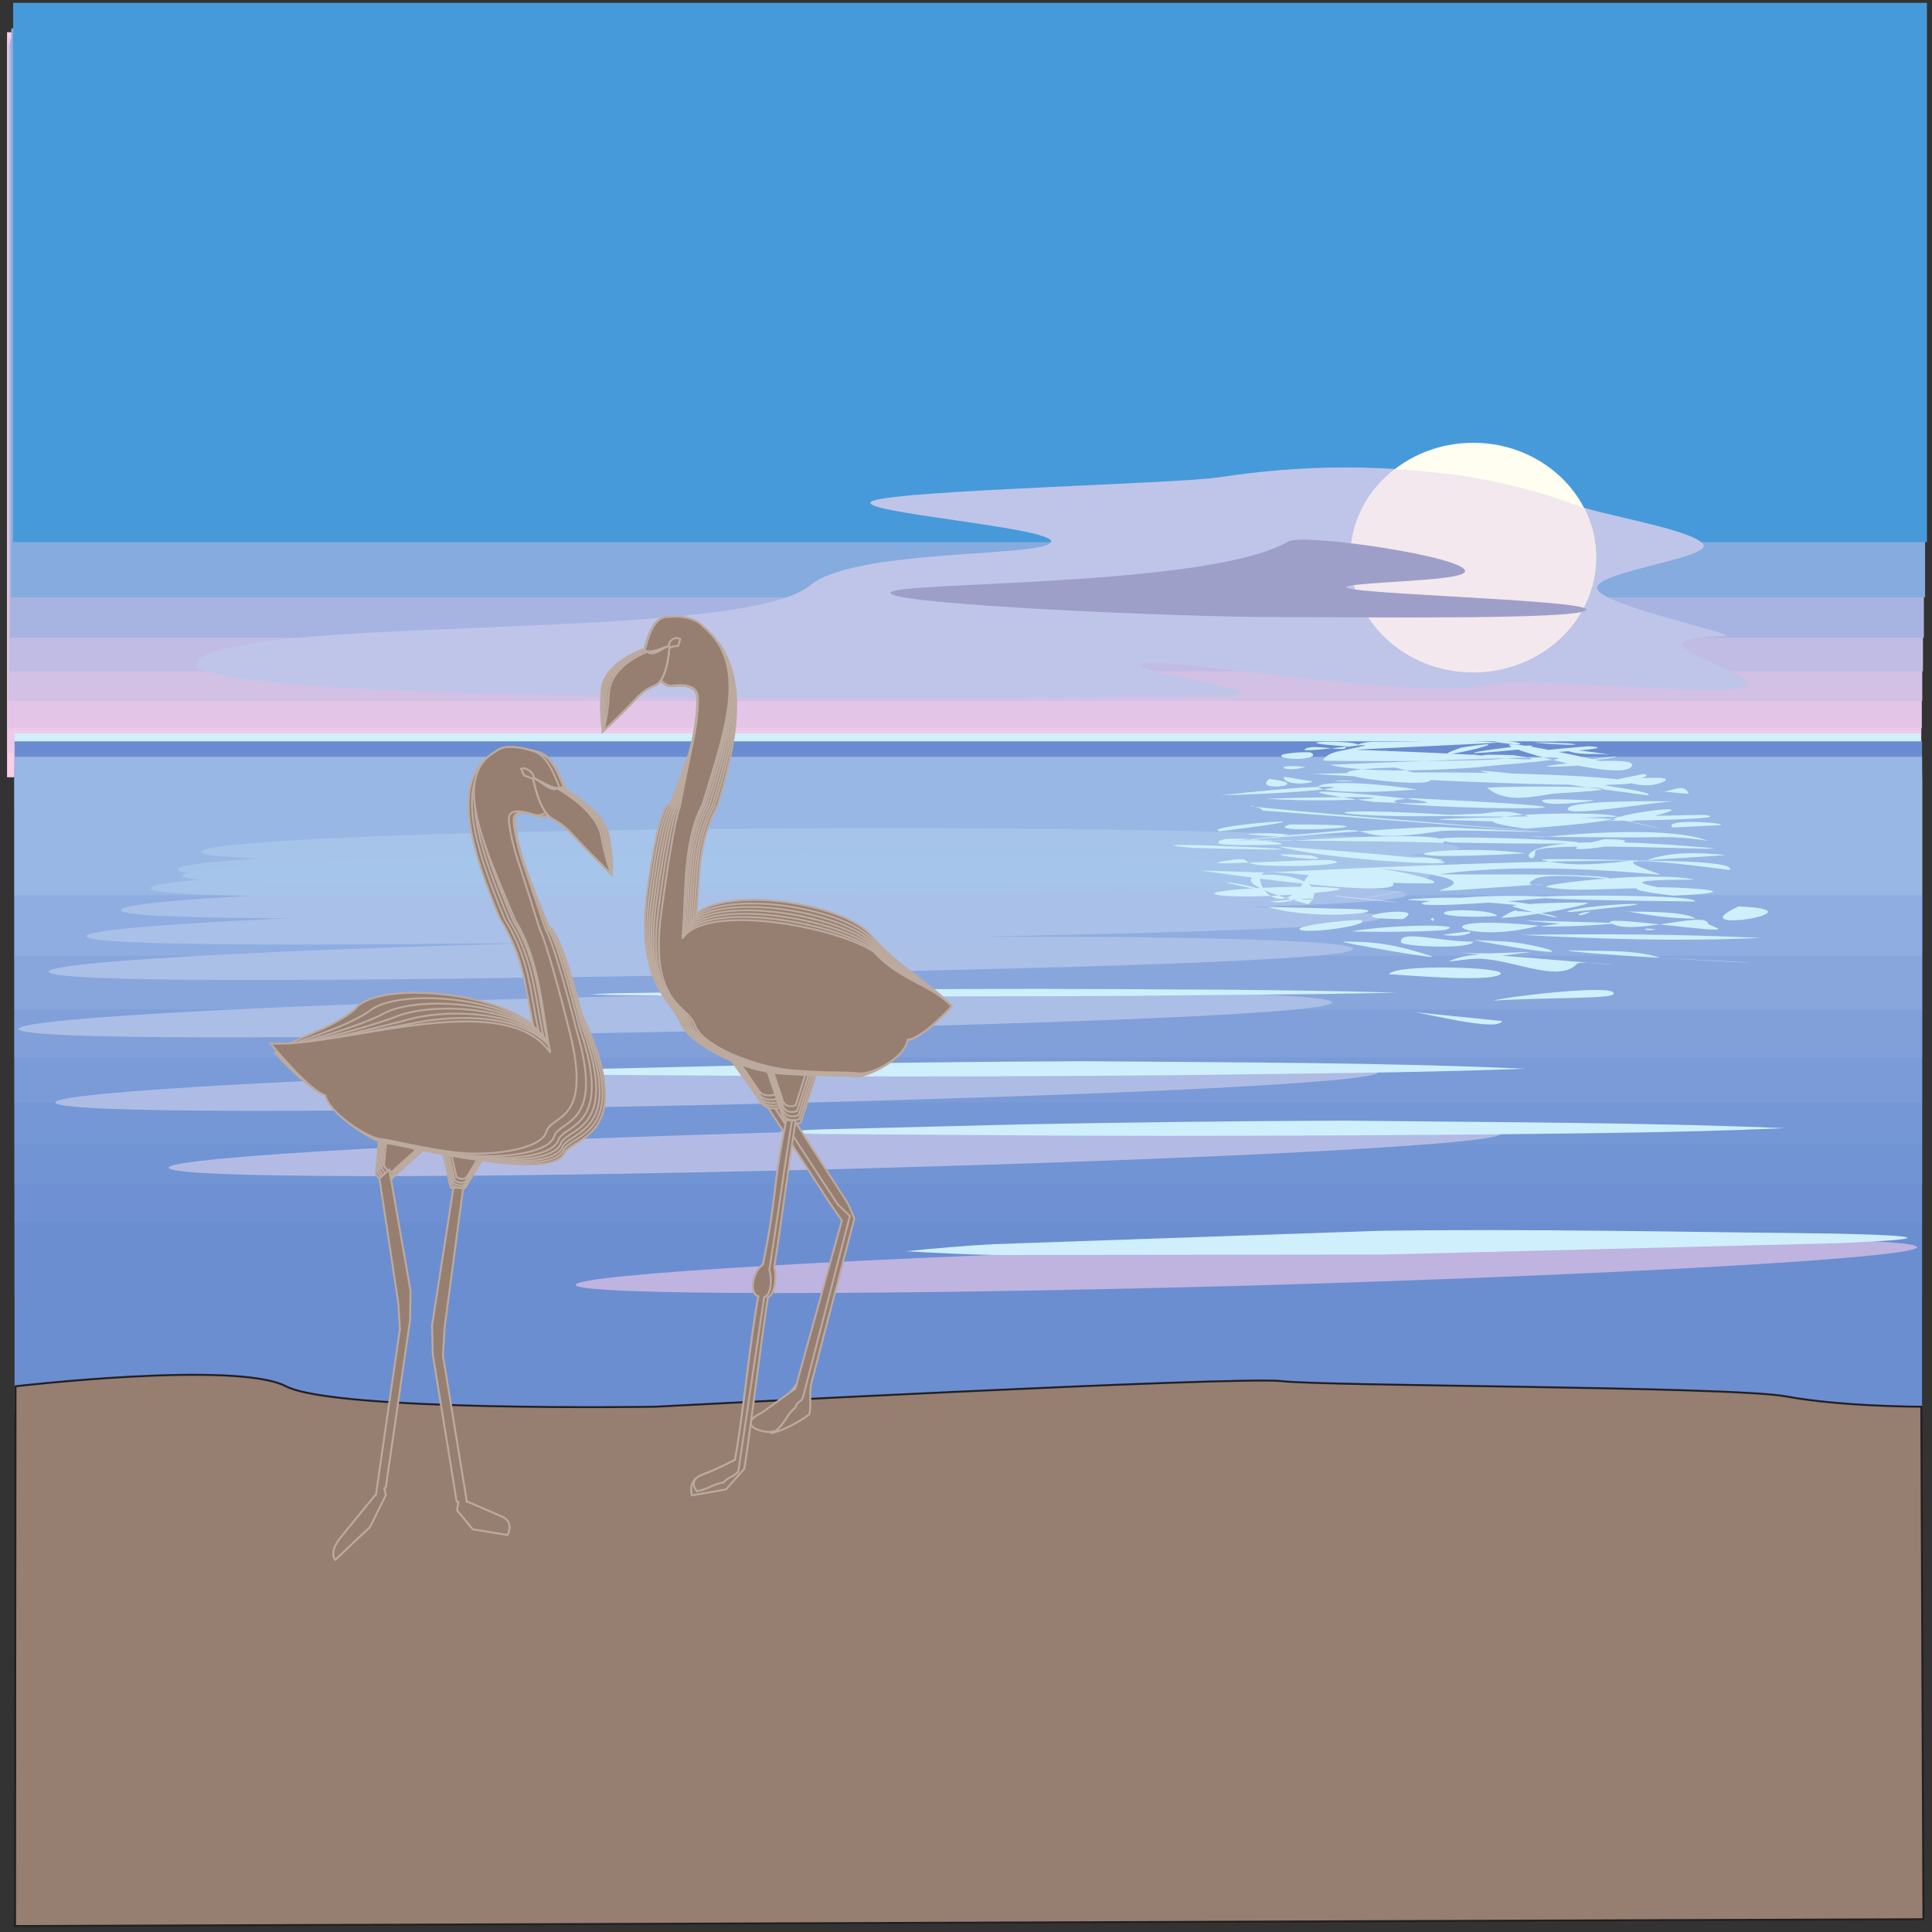 <?xml version="1.0" encoding="UTF-8" standalone="no"?>
<!-- Created with Inkscape (http://www.inkscape.org/) -->

<svg
   xmlns:dc="http://purl.org/dc/elements/1.1/"
   xmlns:cc="http://creativecommons.org/ns#"
   xmlns:rdf="http://www.w3.org/1999/02/22-rdf-syntax-ns#"
   xmlns:svg="http://www.w3.org/2000/svg"
   xmlns="http://www.w3.org/2000/svg"
   xmlns:sodipodi="http://sodipodi.sourceforge.net/DTD/sodipodi-0.dtd"
   xmlns:inkscape="http://www.inkscape.org/namespaces/inkscape"
   id="svg3889"
   version="1.1"
   inkscape:version="0.48.1 "
   width="271.25"
   height="271.25"
   xml:space="preserve"
   sodipodi:docname="Flamingos_3.pdf"><rect width="100%" height="100%" fill="#333333" stroke="none"/><defs
     id="defs3893" /><sodipodi:namedview
     pagecolor="#ffffff"
     bordercolor="#666666"
     borderopacity="1"
     objecttolerance="10"
     gridtolerance="10"
     guidetolerance="10"
     inkscape:pageopacity="0"
     inkscape:pageshadow="2"
     inkscape:window-width="640"
     inkscape:window-height="480"
     id="namedview3891"
     showgrid="false"
     inkscape:zoom="1.0728111"
     inkscape:cx="135.625"
     inkscape:cy="135.625"
     inkscape:window-x="509"
     inkscape:window-y="148"
     inkscape:window-maximized="0"
     inkscape:current-layer="g3897" /><g
     id="g3897"
     inkscape:groupmode="layer"
     inkscape:label="Flamingos_3"
     transform="matrix(1.25,0,0,-1.25,0,271.25)"><g
       id="g3899"
       transform="scale(0.24,0.24)"><path
         d="m 3.301,540.418 895.645,0 0,348.676 -895.645,0 0,-348.676 z"
         style="fill:#fbcfe9;fill-opacity:1;fill-rule:nonzero;stroke:none"
         id="path3901" /><path
         d="m 3.52,886.566 c 298.546,0 596.988,0 895.644,0 0,-111.683 0,-223.363 0,-334.933 -298.656,0 -597.098,0 -895.644,0 0,111.57 0,223.25 0,334.933"
         style="fill:#efc9e7;fill-opacity:1;fill-rule:nonzero;stroke:none"
         id="path3903" /><path
         d="m 3.738,884.586 c 298.551,0 596.989,0 895.649,0 0,-107.063 0,-214.129 0,-321.191 -298.66,0 -597.098,0 -895.649,0 0,107.062 0,214.128 0,321.191"
         style="fill:#e3c6e7;fill-opacity:1;fill-rule:nonzero;stroke:none"
         id="path3905" /><path
         d="m 3.961,883.598 c 298.656,0 597.094,0 895.644,0 0,-102.559 0,-205.004 0,-307.453 -298.55,0 -596.988,0 -895.644,0 0,102.449 0,204.894 0,307.453"
         style="fill:#d2c0e5;fill-opacity:1;fill-rule:nonzero;stroke:none"
         id="path3907" /><path
         d="m 4.289,883.707 c 298.66,0 597.098,0 895.645,0 0,-97.941 0,-195.769 0,-293.711 -298.547,0 -596.985,0 -895.645,0 0,97.942 0,195.77 0,293.711"
         style="fill:#c1bce4;fill-opacity:1;fill-rule:nonzero;stroke:none"
         id="path3909" /><path
         d="m 4.73,885.688 c 298.547,0 597.098,0 895.645,0 0,-93.325 0,-186.649 0,-279.973 -298.547,0 -597.098,0 -895.645,0 0,93.324 0,186.648 0,279.973"
         style="fill:#a7b4e2;fill-opacity:1;fill-rule:nonzero;stroke:none"
         id="path3911" /><path
         d="m 5.281,890.852 c 298.547,0 597.094,0 895.645,0 0,-88.707 0,-177.524 0,-266.231 -298.551,0 -597.098,0 -895.645,0 0,88.707 0,177.524 0,266.231"
         style="fill:#85abdf;fill-opacity:1;fill-rule:nonzero;stroke:none"
         id="path3913" /><path
         d="m 6.16,650.453 895.645,0 0,252.379 -895.645,0 0,-252.379 z"
         style="fill:#479ada;fill-opacity:1;fill-rule:nonzero;stroke:none"
         id="path3915" /><path
         d="m 6.82,560.977 892.125,0 0,-36.055 -892.125,0 0,36.055"
         style="fill:#cfeffc;fill-opacity:1;fill-rule:nonzero;stroke:none"
         id="path3917" /><path
         d="m 6.82,557.238 c 297.559,0 595.008,0 892.676,0 0,-86.508 0,-173.019 0,-259.195 -297.668,0 -595.117,0 -892.676,0 0,86.176 0,172.687 0,259.195 l 0,0"
         style="fill:#698cd0;fill-opacity:1;fill-rule:nonzero;stroke:none"
         id="path3919" /><path
         d="m 6.82,552.18 c 297.559,0 595.008,0 892.676,0 0,-103.215 0,-206.43 0,-309.211 -297.668,0 -595.117,0 -892.676,0 0,102.781 0,205.996 0,309.211 l 0,0"
         style="fill:#6b8ed1;fill-opacity:1;fill-rule:nonzero;stroke:none"
         id="path3921" /><path
         d="m 6.82,548.004 c 297.559,0 595.008,0 892.676,0 0,-72 0,-143.996 0,-215.887 -297.668,0 -595.117,0 -892.676,0 0,71.891 0,143.887 0,215.887 l 0,0"
         style="fill:#6f90d2;fill-opacity:1;fill-rule:nonzero;stroke:none"
         id="path3923" /><path
         d="m 6.82,544.488 c 297.559,0 595.008,0 892.676,0 0,-64.965 0,-129.711 0,-194.672 -297.668,0 -595.117,0 -892.676,0 0,64.961 0,129.707 0,194.672 l 0,0"
         style="fill:#7194d4;fill-opacity:1;fill-rule:nonzero;stroke:none"
         id="path3925" /><path
         d="m 6.82,541.41 c 297.559,0 595.008,0 892.676,0 0,-57.601 0,-115.09 0,-172.797 -297.668,0 -595.117,0 -892.676,0 0,57.707 0,115.196 0,172.797 l 0,0"
         style="fill:#7697d5;fill-opacity:1;fill-rule:nonzero;stroke:none"
         id="path3927" /><path
         d="m 6.82,539.652 c 297.559,0 595.008,0 892.676,0 0,-50.675 0,-101.019 0,-151.476 -297.668,0 -595.117,0 -892.676,0 0,50.457 0,100.801 0,151.476 l 0,0"
         style="fill:#7a9bd7;fill-opacity:1;fill-rule:nonzero;stroke:none"
         id="path3929" /><path
         d="m 6.82,538.883 c 297.559,0 595.008,0 892.676,0 0,-43.09 0,-86.512 0,-129.602 -297.668,0 -595.117,0 -892.676,0 0,43.09 0,86.512 0,129.602 l 0,0"
         style="fill:#81a0da;fill-opacity:1;fill-rule:nonzero;stroke:none"
         id="path3931" /><path
         d="m 6.82,539.98 c 297.559,0 595.008,0 892.676,0 0,-36.164 0,-72 0,-108.164 -297.668,0 -595.117,0 -892.676,0 0,36.164 0,72 0,108.164 l 0,0"
         style="fill:#88a6dc;fill-opacity:1;fill-rule:nonzero;stroke:none"
         id="path3933" /><path
         d="m 6.82,543.168 c 297.559,0 595.008,0 892.676,0 0,-28.801 0,-57.602 0,-86.289 -297.668,0 -595.117,0 -892.676,0 0,28.687 0,57.488 0,86.289 l 0,0"
         style="fill:#8fade0;fill-opacity:1;fill-rule:nonzero;stroke:none"
         id="path3935" /><path
         d="m 6.82,549.984 c 297.559,0 595.008,0 892.676,0 0,-21.546 0,-43.199 0,-64.746 -297.668,0 -595.117,0 -892.676,0 0,21.547 0,43.2 0,64.746 l 0,0"
         style="fill:#98b7e4;fill-opacity:1;fill-rule:nonzero;stroke:none"
         id="path3937" /><path
         d="M 897.188,320.574 C 898.727,315.629 758.742,307.605 585.883,302.547 413.02,297.82 270.949,297.82 269.41,302.77 c -1.43,5.054 138.113,13.078 311.195,18.136 172.969,4.946 315.153,4.727 316.583,-0.332 l 0,0"
         style="fill:#bfb3e0;fill-opacity:1;fill-rule:nonzero;stroke:none"
         id="path3939" /><path
         d="m 702.441,373.668 c 1.321,-5.055 -136.023,-11.98 -309.105,-16.598 -173.738,-4.507 -312.953,-4.507 -314.383,0.551 -1.316,5.055 137.676,12.75 309.547,17.258 171.43,4.613 312.512,3.844 313.941,-1.211 l 0,0"
         style="fill:#b3bbe5;fill-opacity:1;fill-rule:nonzero;stroke:none"
         id="path3941" /><path
         d="m 644.93,402.469 c 1.429,-5.168 -133.492,-11.215 -307.344,-15.281 -174.289,-3.735 -310.645,-4.286 -311.742,0.988 -1.102,5.058 137.011,12.531 307.672,16.601 170.336,3.735 310.316,2.746 311.414,-2.308 l 0,0"
         style="fill:#aebce5;fill-opacity:1;fill-rule:nonzero;stroke:none"
         id="path3943" /><path
         d="M 623.379,435.113 C 624.59,429.84 492.195,424.781 317.684,421.375 142.953,417.855 9.789,417.309 8.688,422.582 c -0.988,5.277 136.246,12.313 305.586,15.832 169.125,3.184 308.008,1.977 309.106,-3.301 l 0,0"
         style="fill:#abbee6;fill-opacity:1;fill-rule:nonzero;stroke:none"
         id="path3945" /><path
         d="m 633.277,460.176 c 1.098,-5.274 -128.769,-9.231 -303.937,-12.309 -175.391,-2.969 -305.586,-3.738 -306.465,1.539 -0.883,5.274 135.582,12.09 303.715,15.059 167.805,2.969 305.695,0.988 306.687,-4.289 l 0,0"
         style="fill:#abc0e7;fill-opacity:1;fill-rule:nonzero;stroke:none"
         id="path3947" /><path
         d="m 646.582,475.016 c 1.098,-5.496 -126.457,-8.575 -302.066,-11.102 -175.942,-2.199 -303.278,-3.187 -304.047,2.09 -0.66,5.273 134.922,11.762 301.957,13.957 166.703,2.531 303.164,0.332 304.156,-4.945 l 0,0"
         style="fill:#a9c1e8;fill-opacity:1;fill-rule:nonzero;stroke:none"
         id="path3949" /><path
         d="m 658.238,485.566 c 0.879,-5.605 -124.148,-7.582 -300.418,-9.562 -176.711,-1.977 -300.859,-3.074 -301.297,2.199 -0.66,5.606 134.043,11.543 299.868,13.301 165.492,2.09 300.968,-0.77 301.847,-5.938 l 0,0"
         style="fill:#a9c1e8;fill-opacity:1;fill-rule:nonzero;stroke:none"
         id="path3951" /><path
         d="m 668.023,493.813 c 0.77,-5.497 -121.835,-6.485 -298.546,-8.024 -177.372,-1.539 -298.551,-2.746 -298.989,2.746 -0.441,5.278 133.606,10.992 298.11,12.531 164.281,1.539 298.547,-1.757 299.425,-7.253 l 0,0"
         style="fill:#a6c3e9;fill-opacity:1;fill-rule:nonzero;stroke:none"
         id="path3953" /><path
         d="m 676.051,500.848 c 0.769,-5.496 -119.309,-5.496 -296.68,-6.594 -177.808,-0.992 -296.019,-2.418 -296.238,3.078 -0.219,5.496 132.613,10.77 296.238,11.762 162.965,0.988 296.238,-2.75 296.68,-8.246 l 0,0"
         style="fill:#a6c3e9;fill-opacity:1;fill-rule:nonzero;stroke:none"
         id="path3955" /><path
         d="m 682.98,507.332 c 0.438,-5.496 -116.89,-4.504 -294.921,-5.055 -178.469,-0.441 -293.711,-2.199 -293.711,3.297 -0.219,5.496 131.957,10.555 294.152,10.992 161.863,0.551 294.039,-3.738 294.48,-9.234 l 0,0"
         style="fill:#a6c3e9;fill-opacity:1;fill-rule:nonzero;stroke:none"
         id="path3957" /><path
         d="m 669.563,494.473 c 0.441,-5.496 -114.469,-3.52 -293.27,-3.52 -178.91,0 -290.961,-1.976 -290.961,3.52 0,5.824 131.297,10.332 292.059,10.332 160.988,0 291.953,-4.508 292.172,-10.332 l 0,0"
         style="fill:#a6c5ea;fill-opacity:1;fill-rule:nonzero;stroke:none"
         id="path3959" /><path
         d="m 747.418,629.016 c 0,-8.024 69.164,-22.094 59.379,-22.641 -54.102,-1.211 23.312,-18.25 9.566,-23.523 -13.523,-5.278 -102.156,5.273 -119.75,0.769 -31.449,-7.805 -150.976,13.52 -161.535,10 -11.215,-3.516 65.758,-12.859 40.137,-15.058 -2.09,0 -538.047,-7.805 -478.887,19.015 40.246,18.36 251.703,6.817 282.824,32.649 20.453,17.039 104.575,13.082 112.383,19.785 7.586,7.035 -96.328,14.511 -83.023,19.785 13.746,5.058 144.929,8.027 162.746,11.101 18.144,2.75 37.824,4.508 58.5,4.508 20.562,0 40.246,-1.758 58.39,-4.508 17.813,-3.074 33.868,-7.253 47.614,-12.527 13.523,-5.277 53.332,-11.324 60.918,-18.359 7.586,-6.703 -49.262,-12.969 -49.262,-20.996 l 0,0"
         style="fill:#bfc5e8;fill-opacity:1;fill-rule:nonzero;stroke:none"
         id="path3961" /><path
         d="m 746.977,643.309 c 0,-29.68 -25.84,-53.754 -57.508,-53.754 -31.781,0 -57.512,24.074 -57.512,53.754 0,29.566 25.731,53.64 57.512,53.64 31.668,0 57.508,-24.074 57.508,-53.64 l 0,0"
         style="fill:#fffef0;fill-opacity:1;fill-rule:nonzero;stroke:none"
         id="path3963" /><path
         d="m 652.848,684.637 c 12.316,-0.77 24.082,-1.977 35.3,-3.739 17.813,-3.074 33.868,-7.253 47.614,-12.527 1.429,-0.551 3.187,-0.992 5.277,-1.762 3.848,-7.035 5.938,-14.839 5.938,-23.3 0,-29.68 -25.84,-53.754 -57.508,-53.754 -31.781,0 -57.512,24.074 -57.512,53.754 0,16.707 8.027,31.546 20.891,41.328 l 0,0"
         style="fill:#f3e8ee;fill-opacity:1;fill-rule:nonzero;stroke:none"
         id="path3965" /><path
         d="m 742.359,618.902 c 0,-4.945 -105.566,-3.515 -147.461,-3.515 -41.894,0 -178.14,5.828 -178.14,11.32 0,5.496 149.222,2.309 186.168,24.074 7.039,3.957 84.012,-7.254 82.691,-14.07 -0.988,-3.957 -32.769,-4.285 -51.133,-6.266 -30.679,-3.738 107.875,-6.484 107.875,-11.543 l 0,0"
         style="fill:#9e9fc8;fill-opacity:1;fill-rule:nonzero;stroke:none"
         id="path3967" /><path
         d="m 660.875,430.609 c 4.84,-0.222 40.027,-9.566 42.117,-4.289 0.219,0 -46.953,4.727 -42.117,4.289 l 0,0 z m 94.129,8.243 c 3.629,5.277 -50.801,-1.207 -56.082,-2.969 23.535,1.539 54.762,0.769 56.082,2.969 l 0,0 z m -52.891,9.343 c -5.718,-4.066 -47.175,0 -52.011,0 1.867,4.946 56.3,3.516 52.011,0 l 0,0 z m 35.957,4.946 c -8.906,-9.782 -32.328,3.297 -48.164,2.308 -2.75,0 -13.523,-1.758 -11.437,-0.988 10.558,4.727 23.203,1.758 4.621,3.957 11.656,-0.988 21.769,0 33.426,0.219 l 0,0 -13.524,-1.758 0,0 c 17.375,-1.207 35.078,-2.969 52.453,-4.176 0.66,0 -16.273,1.758 -17.375,0.438 l 0,0 z m -68.507,20.886 c 2.089,1.977 1.871,-2.527 0,0 l 0,0 z m 89.289,-1.757 c -12.313,-1.321 -26.282,-1.762 -38.707,-1.762 l 0,0 9.679,1.43 -16.054,1.32 0,0 c 5.058,0.219 45.414,-1.32 45.082,-0.988 l 0,0 z m -5.168,7.035 c -7.586,-0.77 -21.551,-2.532 -20.231,-1.762 7.367,3.41 55.199,5.168 20.231,1.762 l 0,0 z m -45.196,0.437 c 31.453,-9.234 21.336,-2.527 1.211,-1.976 0.66,1.757 -7.367,-3.078 -7.148,-3.078 10.117,-0.219 45.855,6.812 39.808,7.035 -10.996,0.328 -38.925,-0.77 -33.871,-1.981 l 0,0 z m -32.765,-2.746 c 2.527,2.309 24.742,0.988 24.742,-1.539 -18.035,-0.988 -25.844,0.547 -24.742,1.539 l 0,0 z m -42.559,1.758 c 23.535,-0.551 -15.172,-6.266 -39.914,0.988 l 0,0 39.914,-0.988 0,0 z m -25.18,4.726 c -5.277,-1.207 -8.246,-2.199 -13.746,-1.207 31.34,2.965 19.903,0 13.746,1.207 l 0,0 z m -34.859,7.805 0,0 c 25.621,-6.265 13.527,-0.988 0,0 l 0,0 z m 53.555,-2.969 c -13.196,2.418 -69.828,-0.769 -56.301,-3.078 15.832,-2.195 62.129,2.09 56.301,3.078 l 0,0 z m -15.508,4.727 c -13.086,-22.863 -27.711,2.309 -18.582,2.75 15.176,0.77 42.113,-5.496 76.973,-5.059 6.16,0.332 -4.836,4.067 -24.083,7.036 85.883,-7.696 -27.05,-14.508 72.465,-7.696 12.758,0.992 -9.015,-2.086 0.442,2.75 7.258,3.516 38.926,-0.769 35.738,0.219 -9.457,2.75 -64.879,1.539 -80.715,1.98 33.539,4.504 69.938,2.747 103.586,-0.222 0,0.992 -44.203,12.312 32.551,2.199 6.375,10.332 -206.18,-0.66 -217.176,-1.207 l 0,0 -30.461,0.988 0,0 c 162.195,-23.523 58.168,11.543 49.262,-3.738 l 0,0 z m 10.996,8.574 c 11.219,-1.097 -5.938,-3.515 -28.918,-2.527 -14.187,0.437 -6.379,3.957 -16.055,2.746 -28.371,-4.066 33.539,0.441 44.973,-0.219 l 0,0 z m -51.352,13.52 c 71.918,8.793 -11.214,2.531 0,0 l 0,0 z m 26.832,-6.266 c 0,0 -27.05,-0.769 -27.492,0.77 -1.207,4.949 39.586,-0.547 27.492,-0.77 l 0,0 z M 558.5,507.332 c -48.602,4.289 113.813,-2.965 0,0 l 0,0 z m 55.203,-3.516 c 17.375,-4.726 -40.137,2.528 0,0 l 0,0 z m -15.617,4.286 c 156.258,-11.321 35.301,-9.782 0,0 l 0,0 z m 0,0 0,0 z m -15.063,5.718 0,0 c 24.192,1.535 28.149,-2.968 0,0 l 0,0 z m 20.563,4.504 c 68.066,0 -17.375,-5.164 0,0 l 0,0 z m 91.16,27.153 c -1.101,-0.551 -53.332,-4.286 -72.355,0.769 186.933,8.024 72.355,-0.551 72.355,-0.769 l 0,0 z m -1.543,-22.094 c 9.789,1.207 12.539,1.758 21.996,-1.211 0,-0.328 -69.496,-0.328 -21.996,1.211 l 0,0 z m 52.453,6.265 c -7.367,0 -28.918,1.54 -22.98,-0.988 4.398,-1.98 26.609,0.988 22.98,0.988 l 0,0 z m 18.254,-9.785 c -31.558,0.77 54.102,12.094 0,0 l 0,0 z m 38.93,-1.976 c 13.082,0.437 -25.402,3.957 -20.125,-0.989 l 0,0 20.125,0.989 0,0 z m -26.504,16.047 13.965,-1.317 0,0 c -2.309,6.043 -8.906,0 -13.965,1.317 l 0,0 z m -16.492,5.496 0,0 c -1.43,-0.219 9.785,-5.496 18.801,-0.989 5.5,2.75 -12.204,1.539 -18.801,0.989 l 0,0 z m 9.347,2.527 c -59.492,-11.762 11.985,-2.305 0,0 l 0,0 z m -45.304,3.52 c 4.066,-0.551 31.558,1.207 26.718,2.199 -101.933,23.082 2.309,-10.992 12.426,-2.75 8.028,6.597 -42.336,0.988 -39.144,0.551 l 0,0 z m 32.765,4.726 0,0 c -25.73,-2.527 -2.746,-1.758 0,0 l 0,0 z m -21.109,1.977 c 5.496,-1.426 10.336,-0.438 17.152,-1.207 5.059,-0.551 -29.582,4.726 -17.152,1.207 l 0,0 z m 7.805,2.75 c -74.664,-6.266 25.843,-1.43 0,0 l 0,0 z m -25.95,1.758 c 25.95,-2.418 27.051,0 0,0 l 0,0 z m -16.496,0 c -19.242,1.539 -37.714,0.332 -55.64,0.332 -5.719,0.218 -9.129,-0.993 -9.785,-1.321 -2.969,2.09 -32.11,1.539 -13.086,-0.219 31.558,-2.527 7.586,-0.55 7.586,-0.769 0.218,-2.969 -13.747,1.316 -18.582,-0.77 -9.129,-3.738 52.011,6.043 15.832,-1.211 -6.489,-1.207 -8.797,-4.285 -7.368,-4.507 3.629,-0.547 176.379,-0.77 14.844,5.058 0.223,0.219 68.731,3.188 66.199,3.407 l 0,0 z m -1.757,0.332 0,0 c 23.089,-3.52 8.687,1.757 0,0 l 0,0 z M 653.07,544.926 c -73.347,-1.758 60.7,-15.059 0,0 l 0,0 z m 80.602,-19.235 c 0.769,4.727 55.969,3.188 51.133,3.516 -7.809,0.223 -52.012,-7.805 -51.133,-3.516 l 0,0 z m -4.07,7.254 c -9.676,-0.55 -23.422,-5.828 -33.649,2.528 12.758,1.211 90.719,0.66 33.649,-2.528 l 0,0 z m -68.946,-2.308 c 162.856,-7.805 -51.133,-4.727 0,0 l 0,0 z m -68.285,-0.219 c 93.246,2.527 35.738,-2.75 0,0 l 0,0 z m 21.992,8.023 c -1.429,-1.211 -13.746,-1.976 -13.527,2.2 0.66,0 13.527,-2.2 13.527,-2.2 l 0,0 z m -3.41,6.817 c -10.117,-3.078 -16.933,1.648 0,0 l 0,0 z m 2.531,6.703 c 5.278,-2.969 -11,-3.957 -13.746,-1.758 -1.871,1.539 12.754,2.309 13.746,1.758 l 0,0 z m 95.004,6.266 c -2.086,-0.438 -18.8,-0.219 -20.781,-0.219 0.441,1.758 21.992,0.437 20.781,0.219 l 0,0 z m 20.125,-0.989 c -22.211,-0.55 -14.406,2.309 0,0 l 0,0 z m -1.539,-4.726 c 0,0 -19.683,10.992 0,0 l 0,0 z m -5.719,-1.539 c -38.707,0 44.645,0 0,0 l 0,0 z m -29.578,0 c -5.941,0.218 -10.777,-0.77 0,0 l 0,0 z m 16.493,-0.219 c -44.864,1.426 33.648,-5.059 0,0 l 0,0 z m -24.52,3.516 c -25.844,-9.012 39.145,6.265 0,0 l 0,0 z m -26.062,-4.067 0,0 c -25.18,7.805 4.726,-1.758 0,0 l 0,0 z m 54.21,3.297 c 26.614,6.047 -61.136,-6.047 0,0 l 0,0 z M 594.02,539.652 c 22.652,-2.75 -8.579,-6.488 0,0 l 0,0 z m 39.144,-71.23 c -4.176,-0.442 33.43,-0.66 42.996,0.547 11.988,2.969 -24.961,2.531 -42.996,-0.547 l 0,0 z m 23.313,5.605 c 14.957,7.696 -38.926,0.219 0,0 l 0,0 z m 44.976,-10.332 -11.984,0.547 0,0 c 63.226,-11.871 30.015,-0.988 11.984,-0.547 l 0,0 z m 10.445,2.965 c 37.387,0.551 74.774,0.332 111.832,-1.426 -36.835,-1.761 -74.882,-0.55 -111.832,1.426 l 0,0 z m 90.942,3.52 -3.41,1.539 0,0 c -0.66,6.484 -33.867,-5.278 -44.645,0 -11.437,5.496 59.82,-6.047 48.055,-1.539 l 0,0 z m -9.57,12.093 c 1.871,5.274 -165.602,1.758 0,0 l 0,0 z m 20.343,-2.312 c -29.468,-13.738 42.446,-1.758 0,0 l 0,0 z m -52.89,-2.418 c -1.539,0.992 14.406,-3.297 32.769,-3.297 -4.621,3.52 -26.062,3.297 -32.769,3.297 l 0,0 z m 14.183,-8.352 c -5.937,-1.211 -7.476,1.317 0,0 l 0,0 z m -166.703,0 c 2.309,-2.199 31.34,1.539 29.25,4.067 1.43,1.43 -31.117,-1.981 -29.25,-4.067 l 0,0 z m 4.07,11.762 c 19.243,18.906 -69.168,18.137 0,0 l 0,0 z m 43.325,-17.699 c -0.66,5.937 18.035,0.219 33.871,0.219 -0.883,-3.735 -33.653,-2.309 -33.871,-0.219 l 0,0 z m 121.398,-7.363 c -11.215,4.066 -30.238,3.078 -42.555,3.515 l 0,0 -0.332,-0.218 0,0 c 20.457,-2.969 151.75,-8.793 42.887,-3.297 l 0,0 z m -148.449,7.582 c -2.527,-0.219 49.484,-9.34 40.797,-6.594 -14.406,4.617 -24.742,6.816 -40.797,6.594 l 0,0 z m 59.16,3.961 c -3.297,-1.43 -7.809,-1.43 -12.426,-0.774 4.18,0.551 15.836,2.531 12.426,0.774 l 0,0 z m 32.438,3.515 c -59.707,5.824 -34.309,-9.234 0,0 l 0,0 z m 24.304,6.594 c -8.027,-0.547 -7.039,-3.516 0,0 l 0,0 z m -16.277,6.707 c -54.211,3.738 -108.973,-9.781 0,0 l 0,0 z m 54.984,0.77 c -60.699,7.253 63.446,2.75 0,0 l 0,0 z m -83.351,-3.52 c 43.105,-3.957 -0.442,3.301 -26.172,2.531 -41.457,-1.539 16.492,-1.539 26.172,-2.531 l 0,0 z m -75.325,3.52 c -4.621,-0.219 70.043,-7.036 0,0 l 0,0 z m 32.438,2.308 c -45.965,-8.574 0.328,-0.332 0,0 l 0,0 z m -70.926,39.789 c -18.363,-0.437 313.613,-25.828 8.028,-2.527 -7.59,0.551 1.539,-0.438 -8.028,2.527 l 0,0 z m 56.742,1.762 c 86.868,-3.957 -87.754,12.531 0,0 l 0,0 z m -71.257,3.078 c 69.714,8.023 70.156,1.977 0,0 l 0,0 z m 63.226,6.703 c -3.625,-0.219 -6.594,-0.219 -10.223,0 3.629,0.551 6.598,0 10.223,0 l 0,0 z m -20.34,3.297 c 236.2,-13.519 159.664,4.508 0,0 l 0,0 z m 48.825,-7.254 c -58.723,8.793 -64.442,-5.055 0,0 l 0,0 z m 42.554,3.188 c -54.98,4.839 -53.332,3.3 0,0 l 0,0 z m 65.317,-5.934 c 12.097,3.188 -181.879,24.07 0,0 l 0,0 z m 26.281,-9.125 c 32.109,-3.957 -201.121,-3.957 0,0 l 0,0 z m -111.723,-0.437 c -71.254,-1.54 -79.062,5.273 0,0 l 0,0 z m 40.578,-3.52 c 84.891,2.75 -37.828,3.738 -53.004,1.758 -1.32,-0.219 49.704,-1.539 53.004,-1.758 l 0,0 z m -97.648,-3.297 c -129.863,-12.203 23.863,2.09 45.855,1.539 99.848,-4.726 6.817,-0.551 -0.992,-1.98 -37.055,-5.824 -31.777,1.761 -44.863,0.441 l 0,0 z m 148.449,0.77 c -57.949,13.082 -0.219,0.55 0,0 l 0,0 z m 0,0 0,0 z m -63.008,0 c 124.586,9.562 -70.047,9.343 0,0 l 0,0 z m 93.469,-12.313 c -0.66,-0.219 -37.059,-2.418 -36.617,-2.418 10.777,4.176 25.18,3.516 36.617,2.418 l 0,0 z M 793.27,492.496 c -47.391,0 -12.094,-3.519 -12.094,-5.168 -17.926,2.969 -39.258,-1.539 -57.071,1.649 -6.16,1.097 48.825,7.804 69.165,3.519 l 0,0 z m -2.086,15.606 c 46.73,-3.735 -73.567,3.3 -72.797,-2.528 1.32,-10.551 -27.93,10.774 72.797,2.528 l 0,0 z m -69.168,4.289 c 18.363,1.976 60.48,4.945 77.414,-1.762 0.218,0 -9.348,1.762 -20.344,1.762 -20.453,-0.551 -82.91,0.769 -57.07,0 l 0,0 z m 28.589,-0.989 c 36.508,0.219 -42.996,-10.554 0,0 l 0,0 z m -146.578,-0.773 c 3.407,0.441 79.063,5.277 71.254,-0.988 -10.336,0.988 -151.418,1.761 -71.254,0.988 l 0,0 z m 75.434,-0.766 c -42.227,6.485 152.516,-2.75 0,0 l 0,0 z m 34.527,-5.058 c -84.011,-4.508 -39.367,5.277 0,0 l 0,0 z m 50.914,-3.188 c -13.964,-1.758 -29.359,-3.297 -42.886,0 -6.598,1.43 66.418,-0.769 42.886,0 l 0,0 z m -30.461,0.66 c -103.363,0 3.188,0 0,0 l 0,0 z m -77.523,0 c 7.148,1.098 11.547,0.77 18.363,-0.66 -3.41,-1.097 -23.863,1.43 -18.363,0.66 l 0,0"
         style="fill:#cfeffc;fill-opacity:1;fill-rule:nonzero;stroke:none"
         id="path3969" /><path
         d="m 364.418,374.438 c 7.148,-0.551 13.965,-0.989 21.551,-0.989 l 0,0 115.133,-0.769 0,0 c 59.05,-0.223 116.558,0 175.718,0.437 53.114,0.551 106.664,0.77 158.457,3.078 -66.418,2.75 -138.773,2.75 -207.058,3.52 -50.364,-0.223 -99.629,-0.77 -149.77,-1.758 l 0,0 -93.14,-2.312 0,0 c -7.368,-0.219 -14.184,-0.766 -20.891,-1.207 l 0,0"
         style="fill:#cfeffc;fill-opacity:1;fill-rule:nonzero;stroke:none"
         id="path3971" /><path
         d="m 243.02,402.246 c 7.144,-0.219 14.183,-0.769 21.55,-0.988 l 0,0 115.68,-0.77 0,0 c 58.613,-0.218 116.234,0 175.172,0.551 53.113,0.77 106.664,0.988 158.457,2.969 -66.199,2.965 -138.555,2.965 -206.84,3.515 -50.363,-0.218 -99.738,-0.769 -149.66,-1.757 l 0,0 -93.246,-2.2 0,0 c -7.59,-0.328 -14.297,-0.769 -21.113,-1.32 l 0,0"
         style="fill:#cfeffc;fill-opacity:1;fill-rule:nonzero;stroke:none"
         id="path3973" /><path
         d="m 275.785,438.852 c 5.719,-0.219 11.438,-0.438 17.375,-0.438 l 0,0 92.809,-0.551 0,0 c 47.176,0 93.359,0 140.535,0.219 42.664,0.551 85.66,0.551 127.336,1.539 -53.113,1.539 -111.285,1.539 -166.266,1.758 -40.355,0 -79.832,-0.219 -119.969,-0.77 l 0,0 -74.882,-1.207 0,0 c -5.938,0 -11.438,-0.332 -16.938,-0.55 l 0,0"
         style="fill:#cfeffc;fill-opacity:1;fill-rule:nonzero;stroke:none"
         id="path3975" /><path
         d="m 424.016,318.598 c 13.746,-0.77 27.382,-1.539 41.566,-1.758 l 0,0 182.098,0.219 0,0 c 70.597,1.757 140.863,3.515 211.461,5.277 44.644,1.758 44.644,3.516 0,4.504 -71.7,0.769 -141.633,2.308 -213.328,1.32 l 0,0 -181.11,-6.265 0,0 c -14.074,-0.77 -27.379,-1.981 -40.687,-3.297 l 0,0"
         style="fill:#cfeffc;fill-opacity:1;fill-rule:nonzero;stroke:none"
         id="path3977" /><path
         d="m 7.258,255.391 c 0,0 103.476,12.093 126.566,0 23.203,-11.981 172.754,-9.563 172.754,-9.563 0,0 273.035,14.399 293.27,11.981 20.121,-2.418 210.027,-2.418 235.98,-7.145 25.949,-4.836 63.336,-4.836 63.336,-4.836 L 900.156,5.98 7.039,2.789 7.258,255.391"
         style="fill:#967e71;fill-opacity:1;fill-rule:nonzero;stroke:none"
         id="path3979" /><path
         d="m 7.258,255.391 c 0,0 103.476,12.093 126.566,0 23.203,-11.981 172.754,-9.563 172.754,-9.563 0,0 273.035,14.399 293.27,11.981 20.121,-2.418 210.027,-2.418 235.98,-7.145 25.949,-4.836 63.336,-4.836 63.336,-4.836 L 900.156,5.98 7.039,2.789 7.258,255.391 z"
         style="fill:none;stroke:#231f20;stroke-opacity:1;stroke-width:0.9;stroke-linecap:butt;stroke-linejoin:miter;stroke-miterlimit:4;stroke-dasharray:none"
         id="path3981" /><path
         d="m 364.418,391.145 32.547,-50.454 2.859,-6.816 -20.121,-77.055 c -1.101,-3.957 0.11,-10.664 -0.992,-14.621 -4.289,-3.297 -13.633,-8.351 -17.922,-8.679 0,0 -2.199,5.824 2.969,11.539 l 10.226,12.75 22.981,77.058 -5.168,4.285 -31.34,50.235 3.961,1.758"
         style="fill:#967e71;fill-opacity:1;fill-rule:nonzero;stroke:none"
         id="path3983" /><path
         d="m 364.418,391.145 32.547,-50.454 2.859,-6.816 -20.121,-77.055 c -1.101,-3.957 0.11,-10.664 -0.992,-14.621 -4.289,-3.297 -13.633,-8.351 -17.922,-8.679 0,0 -2.199,5.824 2.969,11.539 l 10.226,12.75 22.981,77.058 -5.168,4.285 -31.34,50.235 3.961,1.758 z"
         style="fill:none;stroke:#bcaa9f;stroke-opacity:1;stroke-width:0.9;stroke-linecap:butt;stroke-linejoin:miter;stroke-miterlimit:4;stroke-dasharray:none"
         id="path3985" /><path
         d="m 361.777,386.859 30.239,-46.277 5.718,-5.496 -21.769,-84.203 c -1.102,-3.844 -2.641,-1.649 -3.742,-5.492 -4.176,-3.192 -4.836,-7.477 -9.125,-10.774 -3.629,-2.199 -19.793,2.086 -6.817,8.242 l 15.942,11.434 21.773,78.703 -5.719,8.246 -28.918,44.738 2.418,0.879"
         style="fill:#967e71;fill-opacity:1;fill-rule:nonzero;stroke:none"
         id="path3987" /><path
         d="m 361.777,386.859 30.239,-46.277 5.718,-5.496 -21.769,-84.203 c -1.102,-3.844 -2.641,-1.649 -3.742,-5.492 -4.176,-3.192 -4.836,-7.477 -9.125,-10.774 -3.629,-2.199 -19.793,2.086 -6.817,8.242 l 15.942,11.434 21.773,78.703 -5.719,8.246 -28.918,44.738 2.418,0.879 z"
         style="fill:none;stroke:#bcaa9f;stroke-opacity:1;stroke-width:0.9;stroke-linecap:butt;stroke-linejoin:miter;stroke-miterlimit:4;stroke-dasharray:none"
         id="path3989" /><path
         d="m 339.785,411.48 c 0,0 12.867,-18.027 15.945,-22.863 3.079,-4.836 10.446,-2.746 10.446,-2.746 l 5.5,17.367 -31.891,8.242"
         style="fill:#967e71;fill-opacity:1;fill-rule:nonzero;stroke:none"
         id="path3991" /><path
         d="m 339.785,411.48 c 0,0 12.867,-18.027 15.945,-22.863 3.079,-4.836 10.446,-2.746 10.446,-2.746 l 5.5,17.367 -31.891,8.242 z"
         style="fill:none;stroke:#bcaa9f;stroke-opacity:1;stroke-width:0.9;stroke-linecap:butt;stroke-linejoin:miter;stroke-miterlimit:4;stroke-dasharray:none"
         id="path3993" /><path
         d="m 340.996,410.711 c 0,0 11.875,-16.598 14.625,-21.106 2.859,-4.503 9.676,-2.527 9.676,-2.527 1.648,5.277 3.41,10.664 5.058,15.938 -9.789,2.64 -19.574,5.168 -29.359,7.695"
         style="fill:#967e71;fill-opacity:1;fill-rule:nonzero;stroke:none"
         id="path3995" /><path
         d="m 340.996,410.711 c 0,0 11.875,-16.598 14.625,-21.106 2.859,-4.503 9.676,-2.527 9.676,-2.527 1.648,5.277 3.41,10.664 5.058,15.938 -9.789,2.64 -19.574,5.168 -29.359,7.695 z"
         style="fill:none;stroke:#bcaa9f;stroke-opacity:1;stroke-width:0.9;stroke-linecap:butt;stroke-linejoin:miter;stroke-miterlimit:4;stroke-dasharray:none"
         id="path3997" /><path
         d="m 342.094,410.051 c 0,0 10.886,-15.278 13.418,-19.344 2.636,-4.07 8.906,-2.309 8.906,-2.309 1.539,4.836 3.078,9.782 4.617,14.618 -9.015,2.308 -17.922,4.726 -26.941,7.035"
         style="fill:#967e71;fill-opacity:1;fill-rule:nonzero;stroke:none"
         id="path3999" /><path
         d="m 342.094,410.051 c 0,0 10.886,-15.278 13.418,-19.344 2.636,-4.07 8.906,-2.309 8.906,-2.309 1.539,4.836 3.078,9.782 4.617,14.618 -9.015,2.308 -17.922,4.726 -26.941,7.035 z"
         style="fill:none;stroke:#bcaa9f;stroke-opacity:1;stroke-width:0.9;stroke-linecap:butt;stroke-linejoin:miter;stroke-miterlimit:4;stroke-dasharray:none"
         id="path4001" /><path
         d="m 343.195,409.613 c 0,0 9.895,-13.851 12.203,-17.59 2.313,-3.734 8.028,-2.195 8.028,-2.195 1.429,4.504 2.859,8.902 4.289,13.301 -8.246,2.195 -16.383,4.285 -24.52,6.484"
         style="fill:#967e71;fill-opacity:1;fill-rule:nonzero;stroke:none"
         id="path4003" /><path
         d="m 343.195,409.613 c 0,0 9.895,-13.851 12.203,-17.59 2.313,-3.734 8.028,-2.195 8.028,-2.195 1.429,4.504 2.859,8.902 4.289,13.301 -8.246,2.195 -16.383,4.285 -24.52,6.484 z"
         style="fill:none;stroke:#bcaa9f;stroke-opacity:1;stroke-width:0.9;stroke-linecap:butt;stroke-linejoin:miter;stroke-miterlimit:4;stroke-dasharray:none"
         id="path4005" /><path
         d="m 344.074,409.613 c 0,0 8.906,-12.531 10.996,-15.828 2.2,-3.41 7.258,-1.98 7.258,-1.98 l 3.848,11.98 -22.102,5.828"
         style="fill:#967e71;fill-opacity:1;fill-rule:nonzero;stroke:none"
         id="path4007" /><path
         d="m 344.074,409.613 c 0,0 8.906,-12.531 10.996,-15.828 2.2,-3.41 7.258,-1.98 7.258,-1.98 l 3.848,11.98 -22.102,5.828 z"
         style="fill:none;stroke:#bcaa9f;stroke-opacity:1;stroke-width:0.9;stroke-linecap:butt;stroke-linejoin:miter;stroke-miterlimit:4;stroke-dasharray:none"
         id="path4009" /><path
         d="m 355.289,413.68 c 0,0 8.688,-24.512 10.668,-31.11 1.981,-6.593 8.797,-3.734 8.797,-3.734 l 7.476,23.41 -26.941,11.434"
         style="fill:#967e71;fill-opacity:1;fill-rule:nonzero;stroke:none"
         id="path4011" /><path
         d="m 355.289,413.68 c 0,0 8.688,-24.512 10.668,-31.11 1.981,-6.593 8.797,-3.734 8.797,-3.734 l 7.476,23.41 -26.941,11.434 z"
         style="fill:none;stroke:#bcaa9f;stroke-opacity:1;stroke-width:0.9;stroke-linecap:butt;stroke-linejoin:miter;stroke-miterlimit:4;stroke-dasharray:none"
         id="path4013" /><path
         d="m 356.172,412.582 c 0,0 8.137,-22.535 9.894,-28.691 1.872,-6.047 8.137,-3.407 8.137,-3.407 2.309,7.145 4.621,14.399 6.93,21.653 -8.36,3.41 -16.606,6.926 -24.961,10.445"
         style="fill:#967e71;fill-opacity:1;fill-rule:nonzero;stroke:none"
         id="path4015" /><path
         d="m 356.172,412.582 c 0,0 8.137,-22.535 9.894,-28.691 1.872,-6.047 8.137,-3.407 8.137,-3.407 2.309,7.145 4.621,14.399 6.93,21.653 -8.36,3.41 -16.606,6.926 -24.961,10.445 z"
         style="fill:none;stroke:#bcaa9f;stroke-opacity:1;stroke-width:0.9;stroke-linecap:butt;stroke-linejoin:miter;stroke-miterlimit:4;stroke-dasharray:none"
         id="path4017" /><path
         d="m 357.16,411.699 c 0,0 7.367,-20.773 9.016,-26.269 1.762,-5.606 7.476,-3.188 7.476,-3.188 2.09,6.594 4.18,13.192 6.27,19.785 -7.586,3.188 -15.176,6.485 -22.762,9.672"
         style="fill:#967e71;fill-opacity:1;fill-rule:nonzero;stroke:none"
         id="path4019" /><path
         d="m 357.16,411.699 c 0,0 7.367,-20.773 9.016,-26.269 1.762,-5.606 7.476,-3.188 7.476,-3.188 2.09,6.594 4.18,13.192 6.27,19.785 -7.586,3.188 -15.176,6.485 -22.762,9.672 z"
         style="fill:none;stroke:#bcaa9f;stroke-opacity:1;stroke-width:0.9;stroke-linecap:butt;stroke-linejoin:miter;stroke-miterlimit:4;stroke-dasharray:none"
         id="path4021" /><path
         d="m 358.039,411.043 c 0,0 6.707,-18.906 8.246,-23.965 1.543,-5.055 6.707,-2.859 6.707,-2.859 1.981,6.047 3.852,11.984 5.832,18.027 -6.929,2.969 -13.855,5.828 -20.785,8.797"
         style="fill:#967e71;fill-opacity:1;fill-rule:nonzero;stroke:none"
         id="path4023" /><path
         d="m 358.039,411.043 c 0,0 6.707,-18.906 8.246,-23.965 1.543,-5.055 6.707,-2.859 6.707,-2.859 1.981,6.047 3.852,11.984 5.832,18.027 -6.929,2.969 -13.855,5.828 -20.785,8.797 z"
         style="fill:none;stroke:#bcaa9f;stroke-opacity:1;stroke-width:0.9;stroke-linecap:butt;stroke-linejoin:miter;stroke-miterlimit:4;stroke-dasharray:none"
         id="path4025" /><path
         d="m 358.809,411.043 c 0,0 6.046,-16.93 7.367,-21.547 1.429,-4.508 6.16,-2.637 6.16,-2.637 l 5.168,16.27 -18.695,7.914"
         style="fill:#967e71;fill-opacity:1;fill-rule:nonzero;stroke:none"
         id="path4027" /><path
         d="m 358.809,411.043 c 0,0 6.046,-16.93 7.367,-21.547 1.429,-4.508 6.16,-2.637 6.16,-2.637 l 5.168,16.27 -18.695,7.914 z"
         style="fill:none;stroke:#bcaa9f;stroke-opacity:1;stroke-width:0.9;stroke-linecap:butt;stroke-linejoin:miter;stroke-miterlimit:4;stroke-dasharray:none"
         id="path4029" /><path
         d="m 301.078,598.898 c 1.32,0 2.641,15.719 10.668,16.489 8.027,0.769 14.074,-0.77 17.375,-4.508 21.551,-17.805 17.371,-48.473 6.707,-83.539 -9.566,-17.918 -8.137,-32.207 -10.008,-50.785 16.164,13.191 72.246,4.617 83.461,-11.981 11.989,-13.41 27.383,-21.547 36.067,-31.328 0,0 -13.305,-14.949 -20.563,-15.609 -1.43,-9.012 -19.461,-17.918 -24.738,-17.258 -5.391,0.769 -18.805,0 -36.18,1.539 -17.375,1.539 -42.117,14.18 -45.414,23.852 -3.41,9.675 -21.441,17.918 -15.394,62 6.046,43.968 10.664,40.23 10.664,40.23 0,0 9.347,23.961 10.777,29.898 1.32,5.934 2.641,16.379 1.98,20.883 -0.66,4.508 -6.046,5.278 -12.097,4.508 -5.938,-0.769 -14.625,15.609 -13.305,15.609"
         style="fill:#967e71;fill-opacity:1;fill-rule:nonzero;stroke:none"
         id="path4031" /><path
         d="m 301.078,598.898 c 1.32,0 2.641,15.719 10.668,16.489 8.027,0.769 14.074,-0.77 17.375,-4.508 21.551,-17.805 17.371,-48.473 6.707,-83.539 -9.566,-17.918 -8.137,-32.207 -10.008,-50.785 16.164,13.191 72.246,4.617 83.461,-11.981 11.989,-13.41 27.383,-21.547 36.067,-31.328 0,0 -13.305,-14.949 -20.563,-15.609 -1.43,-9.012 -19.461,-17.918 -24.738,-17.258 -5.391,0.769 -18.805,0 -36.18,1.539 -17.375,1.539 -42.117,14.18 -45.414,23.852 -3.41,9.675 -21.441,17.918 -15.394,62 6.046,43.968 10.664,40.23 10.664,40.23 0,0 9.347,23.961 10.777,29.898 1.32,5.934 2.641,16.379 1.98,20.883 -0.66,4.508 -6.046,5.278 -12.097,4.508 -5.938,-0.769 -14.625,15.609 -13.305,15.609 z"
         style="fill:none;stroke:#bcaa9f;stroke-opacity:1;stroke-width:0.9;stroke-linecap:butt;stroke-linejoin:miter;stroke-miterlimit:4;stroke-dasharray:none"
         id="path4033" /><path
         d="m 300.969,598.898 c 1.32,0 2.64,15.61 10.668,16.379 8.027,0.77 14.074,-0.769 17.371,-4.507 21.555,-17.805 16.277,-48.364 5.5,-83.43 -9.567,-17.918 -8.028,-34.188 -9.899,-52.762 15.286,13.738 72.137,4.836 84.563,-11.105 11.988,-13.301 27.379,-20.446 36.066,-30.227 0,0 -13.304,-14.949 -20.562,-15.719 -1.43,-8.902 -19.133,-17.699 -24.52,-16.929 -5.277,0.769 -17.816,0 -35.301,1.429 -17.371,1.539 -42.113,13.743 -45.414,23.524 -3.296,9.672 -21.441,16.488 -15.394,60.457 5.937,44.078 10.336,41.66 10.336,41.66 0,0 8.578,24.184 10.008,30.121 1.32,6.043 2.64,16.488 1.98,20.992 -0.66,4.399 -6.051,5.168 -12.098,4.399 -5.937,-0.77 -14.625,15.718 -13.304,15.718"
         style="fill:#967e71;fill-opacity:1;fill-rule:nonzero;stroke:none"
         id="path4035" /><path
         d="m 300.969,598.898 c 1.32,0 2.64,15.61 10.668,16.379 8.027,0.77 14.074,-0.769 17.371,-4.507 21.555,-17.805 16.277,-48.364 5.5,-83.43 -9.567,-17.918 -8.028,-34.188 -9.899,-52.762 15.286,13.738 72.137,4.836 84.563,-11.105 11.988,-13.301 27.379,-20.446 36.066,-30.227 0,0 -13.304,-14.949 -20.562,-15.719 -1.43,-8.902 -19.133,-17.699 -24.52,-16.929 -5.277,0.769 -17.816,0 -35.301,1.429 -17.371,1.539 -42.113,13.743 -45.414,23.524 -3.296,9.672 -21.441,16.488 -15.394,60.457 5.937,44.078 10.336,41.66 10.336,41.66 0,0 8.578,24.184 10.008,30.121 1.32,6.043 2.64,16.488 1.98,20.992 -0.66,4.399 -6.051,5.168 -12.098,4.399 -5.937,-0.77 -14.625,15.718 -13.304,15.718 z"
         style="fill:none;stroke:#bcaa9f;stroke-opacity:1;stroke-width:0.9;stroke-linecap:butt;stroke-linejoin:miter;stroke-miterlimit:4;stroke-dasharray:none"
         id="path4037" /><path
         d="m 300.859,598.789 c 1.321,0 2.637,15.719 10.664,16.488 8.028,0.77 14.079,-0.769 17.375,-4.507 21.665,-17.805 15.067,-48.364 4.399,-83.43 -9.567,-17.918 -8.027,-36.164 -9.895,-54.742 14.293,14.398 72.133,4.945 85.551,-10.114 11.985,-13.3 27.488,-19.566 36.176,-29.347 0,0 -13.195,-14.949 -20.563,-15.61 -1.32,-9.015 -18.804,-17.476 -24.191,-16.707 -5.277,0.657 -17.043,0 -34.418,1.426 -17.375,1.539 -42.117,13.301 -45.523,22.977 -3.301,9.672 -21.446,15.058 -15.395,59.136 5.938,43.969 9.895,42.871 9.895,42.871 0,0 8.027,24.622 9.347,30.559 1.321,5.934 2.641,16.379 1.981,20.883 -0.66,4.508 -6.051,5.277 -12.098,4.508 -5.937,-0.77 -14.625,15.609 -13.305,15.609"
         style="fill:#967e71;fill-opacity:1;fill-rule:nonzero;stroke:none"
         id="path4039" /><path
         d="m 300.859,598.789 c 1.321,0 2.637,15.719 10.664,16.488 8.028,0.77 14.079,-0.769 17.375,-4.507 21.665,-17.805 15.067,-48.364 4.399,-83.43 -9.567,-17.918 -8.027,-36.164 -9.895,-54.742 14.293,14.398 72.133,4.945 85.551,-10.114 11.985,-13.3 27.488,-19.566 36.176,-29.347 0,0 -13.195,-14.949 -20.563,-15.61 -1.32,-9.015 -18.804,-17.476 -24.191,-16.707 -5.277,0.657 -17.043,0 -34.418,1.426 -17.375,1.539 -42.117,13.301 -45.523,22.977 -3.301,9.672 -21.446,15.058 -15.395,59.136 5.938,43.969 9.895,42.871 9.895,42.871 0,0 8.027,24.622 9.347,30.559 1.321,5.934 2.641,16.379 1.981,20.883 -0.66,4.508 -6.051,5.277 -12.098,4.508 -5.937,-0.77 -14.625,15.609 -13.305,15.609 z"
         style="fill:none;stroke:#bcaa9f;stroke-opacity:1;stroke-width:0.9;stroke-linecap:butt;stroke-linejoin:miter;stroke-miterlimit:4;stroke-dasharray:none"
         id="path4041" /><path
         d="m 300.75,598.789 c 1.316,0 2.746,15.719 10.773,16.379 8.028,0.77 13.965,-0.66 17.375,-4.398 21.555,-17.918 13.856,-48.364 3.079,-83.43 -9.567,-17.809 -7.805,-38.145 -9.676,-56.719 13.304,15.059 72.027,5.164 86.543,-9.125 11.984,-13.41 27.597,-18.578 36.285,-28.359 0,0 -13.305,-14.949 -20.672,-15.719 -1.32,-8.906 -18.473,-17.148 -23.863,-16.488 -5.278,0.769 -16.164,0 -33.649,1.539 -17.375,1.429 -42.113,12.75 -45.414,22.531 -3.297,9.676 -21.551,13.633 -15.504,57.602 6.047,44.078 9.567,44.296 9.567,44.296 0,0 7.258,24.844 8.578,30.891 1.316,5.934 2.637,16.379 1.976,20.883 -0.66,4.508 -5.937,5.168 -11.984,4.508 -6.047,-0.77 -14.734,15.609 -13.414,15.609"
         style="fill:#967e71;fill-opacity:1;fill-rule:nonzero;stroke:none"
         id="path4043" /><path
         d="m 300.75,598.789 c 1.316,0 2.746,15.719 10.773,16.379 8.028,0.77 13.965,-0.66 17.375,-4.398 21.555,-17.918 13.856,-48.364 3.079,-83.43 -9.567,-17.809 -7.805,-38.145 -9.676,-56.719 13.304,15.059 72.027,5.164 86.543,-9.125 11.984,-13.41 27.597,-18.578 36.285,-28.359 0,0 -13.305,-14.949 -20.672,-15.719 -1.32,-8.906 -18.473,-17.148 -23.863,-16.488 -5.278,0.769 -16.164,0 -33.649,1.539 -17.375,1.429 -42.113,12.75 -45.414,22.531 -3.297,9.676 -21.551,13.633 -15.504,57.602 6.047,44.078 9.567,44.296 9.567,44.296 0,0 7.258,24.844 8.578,30.891 1.316,5.934 2.637,16.379 1.976,20.883 -0.66,4.508 -5.937,5.168 -11.984,4.508 -6.047,-0.77 -14.734,15.609 -13.414,15.609 z"
         style="fill:none;stroke:#bcaa9f;stroke-opacity:1;stroke-width:0.9;stroke-linecap:butt;stroke-linejoin:miter;stroke-miterlimit:4;stroke-dasharray:none"
         id="path4045" /><path
         d="m 300.75,598.789 c 1.316,0 2.637,15.719 10.664,16.379 8.027,0.77 14.074,-0.66 17.375,-4.398 21.664,-17.918 12.758,-48.364 1.981,-83.43 -9.567,-17.809 -7.7,-40.121 -9.567,-58.699 12.313,15.718 72.024,5.386 87.641,-8.133 11.875,-13.301 27.488,-17.59 36.176,-27.371 0,0 -13.196,-14.949 -20.563,-15.719 -1.32,-8.906 -18.144,-17.039 -23.531,-16.27 -5.391,0.77 -15.395,0 -32.879,1.54 -17.375,1.429 -42.117,12.312 -45.414,22.093 -3.301,9.672 -21.555,12.203 -15.617,56.172 6.047,44.078 9.347,45.617 9.347,45.617 0,0 6.489,25.172 7.809,31.219 1.316,5.934 2.637,16.379 1.976,20.883 -0.66,4.398 -6.046,5.168 -11.984,4.398 -6.047,-0.66 -14.734,15.719 -13.414,15.719"
         style="fill:#967e71;fill-opacity:1;fill-rule:nonzero;stroke:none"
         id="path4047" /><path
         d="m 300.75,598.789 c 1.316,0 2.637,15.719 10.664,16.379 8.027,0.77 14.074,-0.66 17.375,-4.398 21.664,-17.918 12.758,-48.364 1.981,-83.43 -9.567,-17.809 -7.7,-40.121 -9.567,-58.699 12.313,15.718 72.024,5.386 87.641,-8.133 11.875,-13.301 27.488,-17.59 36.176,-27.371 0,0 -13.196,-14.949 -20.563,-15.719 -1.32,-8.906 -18.144,-17.039 -23.531,-16.27 -5.391,0.77 -15.395,0 -32.879,1.54 -17.375,1.429 -42.117,12.312 -45.414,22.093 -3.301,9.672 -21.555,12.203 -15.617,56.172 6.047,44.078 9.347,45.617 9.347,45.617 0,0 6.489,25.172 7.809,31.219 1.316,5.934 2.637,16.379 1.976,20.883 -0.66,4.398 -6.046,5.168 -11.984,4.398 -6.047,-0.66 -14.734,15.719 -13.414,15.719 z"
         style="fill:none;stroke:#bcaa9f;stroke-opacity:1;stroke-width:0.9;stroke-linecap:butt;stroke-linejoin:miter;stroke-miterlimit:4;stroke-dasharray:none"
         id="path4049" /><path
         d="m 300.859,598.789 c 1.321,0 2.637,15.719 10.664,16.488 8.028,0.661 14.079,-0.769 17.375,-4.507 21.555,-17.918 11.547,-48.254 0.77,-83.321 -9.566,-17.808 -7.586,-42.101 -9.457,-60.676 11.328,16.27 71.918,5.606 88.633,-7.257 11.984,-13.301 27.597,-16.598 36.285,-26.379 0,0 -13.305,-14.949 -20.672,-15.719 -1.32,-8.906 -17.812,-16.711 -23.203,-15.941 -5.277,0.66 -14.625,0 -32,1.429 -17.371,1.539 -42.113,11.871 -45.414,21.657 -3.406,9.671 -21.66,10.769 -15.613,54.742 5.937,44.078 8.906,46.933 8.906,46.933 0,0 5.719,25.614 7.039,31.551 1.43,5.934 2.75,16.379 2.09,20.883 -0.66,4.508 -6.051,5.168 -12.098,4.508 -6.047,-0.77 -14.734,15.609 -13.305,15.609"
         style="fill:#967e71;fill-opacity:1;fill-rule:nonzero;stroke:none"
         id="path4051" /><path
         d="m 300.859,598.789 c 1.321,0 2.637,15.719 10.664,16.488 8.028,0.661 14.079,-0.769 17.375,-4.507 21.555,-17.918 11.547,-48.254 0.77,-83.321 -9.566,-17.808 -7.586,-42.101 -9.457,-60.676 11.328,16.27 71.918,5.606 88.633,-7.257 11.984,-13.301 27.597,-16.598 36.285,-26.379 0,0 -13.305,-14.949 -20.672,-15.719 -1.32,-8.906 -17.812,-16.711 -23.203,-15.941 -5.277,0.66 -14.625,0 -32,1.429 -17.371,1.539 -42.113,11.871 -45.414,21.657 -3.406,9.671 -21.66,10.769 -15.613,54.742 5.937,44.078 8.906,46.933 8.906,46.933 0,0 5.719,25.614 7.039,31.551 1.43,5.934 2.75,16.379 2.09,20.883 -0.66,4.508 -6.051,5.168 -12.098,4.508 -6.047,-0.77 -14.734,15.609 -13.305,15.609 z"
         style="fill:none;stroke:#bcaa9f;stroke-opacity:1;stroke-width:0.9;stroke-linecap:butt;stroke-linejoin:miter;stroke-miterlimit:4;stroke-dasharray:none"
         id="path4053" /><path
         d="m 301.078,598.898 c 1.32,0 2.641,15.719 10.668,16.489 8.027,0.769 14.074,-0.77 17.375,-4.508 21.551,-17.805 10.336,-48.145 -0.332,-83.211 -9.566,-17.805 -7.586,-44.188 -9.457,-62.766 10.445,16.93 71.918,5.828 89.621,-6.156 11.985,-13.41 27.711,-15.719 36.395,-25.5 0,0 -13.305,-14.949 -20.563,-15.609 -1.43,-9.012 -17.594,-16.598 -22.98,-15.828 -5.278,0.769 -13.746,0 -31.121,1.429 -17.371,1.539 -42.114,11.43 -45.524,21.215 -3.301,9.672 -21.664,9.344 -15.613,53.313 5.937,44.078 8.465,48.254 8.465,48.254 0,0 5.058,25.941 6.488,31.878 1.32,5.934 2.641,16.379 1.98,20.883 -0.66,4.508 -6.046,5.278 -12.097,4.508 -5.938,-0.769 -14.625,15.609 -13.305,15.609"
         style="fill:#967e71;fill-opacity:1;fill-rule:nonzero;stroke:none"
         id="path4055" /><path
         d="m 301.078,598.898 c 1.32,0 2.641,15.719 10.668,16.489 8.027,0.769 14.074,-0.77 17.375,-4.508 21.551,-17.805 10.336,-48.145 -0.332,-83.211 -9.566,-17.805 -7.586,-44.188 -9.457,-62.766 10.445,16.93 71.918,5.828 89.621,-6.156 11.985,-13.41 27.711,-15.719 36.395,-25.5 0,0 -13.305,-14.949 -20.563,-15.609 -1.43,-9.012 -17.594,-16.598 -22.98,-15.828 -5.278,0.769 -13.746,0 -31.121,1.429 -17.371,1.539 -42.114,11.43 -45.524,21.215 -3.301,9.672 -21.664,9.344 -15.613,53.313 5.937,44.078 8.465,48.254 8.465,48.254 0,0 5.058,25.941 6.488,31.878 1.32,5.934 2.641,16.379 1.98,20.883 -0.66,4.508 -6.046,5.278 -12.097,4.508 -5.938,-0.769 -14.625,15.609 -13.305,15.609 z"
         style="fill:none;stroke:#bcaa9f;stroke-opacity:1;stroke-width:0.9;stroke-linecap:butt;stroke-linejoin:miter;stroke-miterlimit:4;stroke-dasharray:none"
         id="path4057" /><path
         d="m 313.285,601.758 c -3.629,-0.66 -8.906,-4.07 -12.426,-1.539 0,0 -18.472,-6.266 -19.355,-19.239 -0.879,-12.859 0.769,-19.015 0.769,-19.015 0,0 6.711,6.265 11.329,10.992 4.726,4.836 6.925,8.133 12.867,10.441 6.047,2.2 6.816,18.36 6.816,18.36"
         style="fill:#967e71;fill-opacity:1;fill-rule:nonzero;stroke:none"
         id="path4059" /><path
         d="m 313.285,601.758 c -3.629,-0.66 -8.906,-4.07 -12.426,-1.539 0,0 -18.472,-6.266 -19.355,-19.239 -0.879,-12.859 0.769,-19.015 0.769,-19.015 0,0 6.711,6.265 11.329,10.992 4.726,4.836 6.925,8.133 12.867,10.441 6.047,2.2 6.816,18.36 6.816,18.36 z"
         style="fill:none;stroke:#bcaa9f;stroke-opacity:1;stroke-width:0.9;stroke-linecap:butt;stroke-linejoin:miter;stroke-miterlimit:4;stroke-dasharray:none"
         id="path4061" /><path
         d="m 313.285,601.758 c -3.738,-0.66 -8.578,-4.289 -11.988,-1.758 0,0 -18.141,-6.379 -19.024,-19.238 -0.769,-12.86 -0.109,-18.797 -0.109,-18.797 0,0 6.707,6.265 11.438,10.992 4.617,4.836 6.816,8.133 12.867,10.441 5.937,2.2 6.816,18.36 6.816,18.36"
         style="fill:#967e71;fill-opacity:1;fill-rule:nonzero;stroke:none"
         id="path4063" /><path
         d="m 313.285,601.758 c -3.738,-0.66 -8.578,-4.289 -11.988,-1.758 0,0 -18.141,-6.379 -19.024,-19.238 -0.769,-12.86 -0.109,-18.797 -0.109,-18.797 0,0 6.707,6.265 11.438,10.992 4.617,4.836 6.816,8.133 12.867,10.441 5.937,2.2 6.816,18.36 6.816,18.36 z"
         style="fill:none;stroke:#bcaa9f;stroke-opacity:1;stroke-width:0.9;stroke-linecap:butt;stroke-linejoin:miter;stroke-miterlimit:4;stroke-dasharray:none"
         id="path4065" /><path
         d="m 313.176,601.758 c -3.629,-0.66 -8.028,-4.617 -11.438,-2.09 0,0 -17.703,-6.266 -18.582,-19.129 -0.883,-12.969 -1.101,-18.574 -1.101,-18.574 0,0 6.707,6.265 11.437,10.992 4.727,4.836 6.817,8.133 12.863,10.441 6.051,2.2 6.821,18.36 6.821,18.36"
         style="fill:#967e71;fill-opacity:1;fill-rule:nonzero;stroke:none"
         id="path4067" /><path
         d="m 313.176,601.758 c -3.629,-0.66 -8.028,-4.617 -11.438,-2.09 0,0 -17.703,-6.266 -18.582,-19.129 -0.883,-12.969 -1.101,-18.574 -1.101,-18.574 0,0 6.707,6.265 11.437,10.992 4.727,4.836 6.817,8.133 12.863,10.441 6.051,2.2 6.821,18.36 6.821,18.36 z"
         style="fill:none;stroke:#bcaa9f;stroke-opacity:1;stroke-width:0.9;stroke-linecap:butt;stroke-linejoin:miter;stroke-miterlimit:4;stroke-dasharray:none"
         id="path4069" /><path
         d="m 313.176,601.758 c -3.629,-0.66 -7.477,-4.949 -10.996,-2.309 0,0 -17.266,-6.265 -18.145,-19.129 -0.879,-12.968 -1.98,-18.355 -1.98,-18.355 0,0 6.707,6.265 11.437,10.992 4.727,4.836 6.817,8.133 12.863,10.441 6.051,2.2 6.821,18.36 6.821,18.36"
         style="fill:#967e71;fill-opacity:1;fill-rule:nonzero;stroke:none"
         id="path4071" /><path
         d="m 313.176,601.758 c -3.629,-0.66 -7.477,-4.949 -10.996,-2.309 0,0 -17.266,-6.265 -18.145,-19.129 -0.879,-12.968 -1.98,-18.355 -1.98,-18.355 0,0 6.707,6.265 11.437,10.992 4.727,4.836 6.817,8.133 12.863,10.441 6.051,2.2 6.821,18.36 6.821,18.36 z"
         style="fill:none;stroke:#bcaa9f;stroke-opacity:1;stroke-width:0.9;stroke-linecap:butt;stroke-linejoin:miter;stroke-miterlimit:4;stroke-dasharray:none"
         id="path4073" /><path
         d="m 313.285,601.758 c -3.629,-0.66 -6.93,-5.168 -10.445,-2.641 0,0 -16.938,-6.152 -17.817,-19.015 -0.769,-12.969 -2.75,-18.137 -2.75,-18.137 0,0 6.711,6.265 11.329,10.992 4.726,4.836 6.925,8.133 12.867,10.441 6.047,2.2 6.816,18.36 6.816,18.36"
         style="fill:#967e71;fill-opacity:1;fill-rule:nonzero;stroke:none"
         id="path4075" /><path
         d="m 313.285,601.758 c -3.629,-0.66 -6.93,-5.168 -10.445,-2.641 0,0 -16.938,-6.152 -17.817,-19.015 -0.769,-12.969 -2.75,-18.137 -2.75,-18.137 0,0 6.711,6.265 11.329,10.992 4.726,4.836 6.925,8.133 12.867,10.441 6.047,2.2 6.816,18.36 6.816,18.36 z"
         style="fill:none;stroke:#bcaa9f;stroke-opacity:1;stroke-width:0.9;stroke-linecap:butt;stroke-linejoin:miter;stroke-miterlimit:4;stroke-dasharray:none"
         id="path4077" /><path
         d="m 313.395,601.316 4.07,0.661 0.879,3.078 c 0,0 -1.871,1.32 -3.961,-0.328 -2.199,-1.762 -0.988,-3.411 -0.988,-3.411"
         style="fill:#967e71;fill-opacity:1;fill-rule:nonzero;stroke:none"
         id="path4079" /><path
         d="m 313.395,601.316 4.07,0.661 0.879,3.078 c 0,0 -1.871,1.32 -3.961,-0.328 -2.199,-1.762 -0.988,-3.411 -0.988,-3.411 z"
         style="fill:none;stroke:#bcaa9f;stroke-opacity:1;stroke-width:0.9;stroke-linecap:butt;stroke-linejoin:miter;stroke-miterlimit:4;stroke-dasharray:none"
         id="path4081" /><path
         d="m 372.336,379.605 c -4.289,-27.48 -5.719,-41.222 -10.008,-68.593 1.098,-2.637 0.77,-12.641 -2.969,-13.961 -3.3,-21.762 -7.699,-58.477 -10.996,-80.242 -2.859,-3.188 -5.718,-6.485 -8.578,-9.672 -5.277,-0.992 -10.664,-1.871 -15.945,-2.75 0,0 -2.418,6.926 4.949,9.676 7.367,2.746 15.176,6.921 15.176,6.921 3.629,18.907 7.258,57.493 10.996,76.508 -4.731,1.43 -2.418,11.981 2.09,14.84 6.597,31.219 4.398,36.383 10.996,67.711 1.43,-0.109 2.859,-0.219 4.289,-0.438"
         style="fill:#967e71;fill-opacity:1;fill-rule:nonzero;stroke:none"
         id="path4083" /><path
         d="m 372.336,379.605 c -4.289,-27.48 -5.719,-41.222 -10.008,-68.593 1.098,-2.637 0.77,-12.641 -2.969,-13.961 -3.3,-21.762 -7.699,-58.477 -10.996,-80.242 -2.859,-3.188 -5.718,-6.485 -8.578,-9.672 -5.277,-0.992 -10.664,-1.871 -15.945,-2.75 0,0 -2.418,6.926 4.949,9.676 7.367,2.746 15.176,6.921 15.176,6.921 3.629,18.907 7.258,57.493 10.996,76.508 -4.731,1.43 -2.418,11.981 2.09,14.84 6.597,31.219 4.398,36.383 10.996,67.711 1.43,-0.109 2.859,-0.219 4.289,-0.438 z"
         style="fill:none;stroke:#bcaa9f;stroke-opacity:1;stroke-width:0.9;stroke-linecap:butt;stroke-linejoin:miter;stroke-miterlimit:4;stroke-dasharray:none"
         id="path4085" /><path
         d="m 370.574,379.605 c -4.289,-27.48 -6.265,-42.542 -10.554,-69.91 1.097,-2.531 1.429,-11.324 -2.422,-12.644 -3.297,-21.762 -8.797,-59.797 -12.094,-81.563 -2.859,-3.187 -3.957,-1.867 -6.816,-5.054 -5.391,-0.989 -7.258,-3.188 -12.54,-4.176 0,0 -4.726,5.055 2.641,7.805 7.367,2.746 15.176,6.921 15.176,6.921 3.629,18.907 7.258,57.493 10.996,76.508 -4.731,1.43 -2.418,11.981 2.09,14.84 6.597,31.219 4.398,36.383 10.996,67.711 1.43,-0.109 1.098,-0.219 2.527,-0.438"
         style="fill:#967e71;fill-opacity:1;fill-rule:nonzero;stroke:none"
         id="path4087" /><path
         d="m 370.574,379.605 c -4.289,-27.48 -6.265,-42.542 -10.554,-69.91 1.097,-2.531 1.429,-11.324 -2.422,-12.644 -3.297,-21.762 -8.797,-59.797 -12.094,-81.563 -2.859,-3.187 -3.957,-1.867 -6.816,-5.054 -5.391,-0.989 -7.258,-3.188 -12.54,-4.176 0,0 -4.726,5.055 2.641,7.805 7.367,2.746 15.176,6.921 15.176,6.921 3.629,18.907 7.258,57.493 10.996,76.508 -4.731,1.43 -2.418,11.981 2.09,14.84 6.597,31.219 4.398,36.383 10.996,67.711 1.43,-0.109 1.098,-0.219 2.527,-0.438 z"
         style="fill:none;stroke:#bcaa9f;stroke-opacity:1;stroke-width:0.9;stroke-linecap:butt;stroke-linejoin:miter;stroke-miterlimit:4;stroke-dasharray:none"
         id="path4089" /><path
         d="m 229.492,367.402 c 0,0 -9.015,-14.289 -11.215,-18.246 -2.199,-3.957 -7.367,-0.66 -7.367,-0.66 l -3.847,17.149 22.429,1.757"
         style="fill:#967e71;fill-opacity:1;fill-rule:nonzero;stroke:none"
         id="path4091" /><path
         d="m 229.492,367.402 c 0,0 -9.015,-14.289 -11.215,-18.246 -2.199,-3.957 -7.367,-0.66 -7.367,-0.66 l -3.847,17.149 22.429,1.757 z"
         style="fill:none;stroke:#bcaa9f;stroke-opacity:1;stroke-width:0.9;stroke-linecap:butt;stroke-linejoin:miter;stroke-miterlimit:4;stroke-dasharray:none"
         id="path4093" /><path
         d="m 228.723,366.852 c 0,0 -8.356,-13.188 -10.446,-16.817 -1.98,-3.629 -6.707,-0.551 -6.707,-0.551 -1.211,5.168 -2.422,10.446 -3.629,15.719 6.926,0.551 13.856,1.102 20.782,1.649"
         style="fill:#967e71;fill-opacity:1;fill-rule:nonzero;stroke:none"
         id="path4095" /><path
         d="m 228.723,366.852 c 0,0 -8.356,-13.188 -10.446,-16.817 -1.98,-3.629 -6.707,-0.551 -6.707,-0.551 -1.211,5.168 -2.422,10.446 -3.629,15.719 6.926,0.551 13.856,1.102 20.782,1.649 z"
         style="fill:none;stroke:#bcaa9f;stroke-opacity:1;stroke-width:0.9;stroke-linecap:butt;stroke-linejoin:miter;stroke-miterlimit:4;stroke-dasharray:none"
         id="path4097" /><path
         d="m 227.953,366.414 c 0,0 -7.695,-12.094 -9.566,-15.391 -1.871,-3.406 -6.157,-0.546 -6.157,-0.546 -1.101,4.836 -2.199,9.562 -3.3,14.398 6.269,0.551 12.644,0.988 19.023,1.539"
         style="fill:#967e71;fill-opacity:1;fill-rule:nonzero;stroke:none"
         id="path4099" /><path
         d="m 227.953,366.414 c 0,0 -7.695,-12.094 -9.566,-15.391 -1.871,-3.406 -6.157,-0.546 -6.157,-0.546 -1.101,4.836 -2.199,9.562 -3.3,14.398 6.269,0.551 12.644,0.988 19.023,1.539 z"
         style="fill:none;stroke:#bcaa9f;stroke-opacity:1;stroke-width:0.9;stroke-linecap:butt;stroke-linejoin:miter;stroke-miterlimit:4;stroke-dasharray:none"
         id="path4101" /><path
         d="m 227.184,366.082 c 0,0 -7.039,-10.992 -8.688,-13.957 -1.648,-3.078 -5.605,-0.441 -5.605,-0.441 -0.993,4.285 -2.09,8.683 -3.082,13.082 5.828,0.437 11.546,0.879 17.375,1.316"
         style="fill:#967e71;fill-opacity:1;fill-rule:nonzero;stroke:none"
         id="path4103" /><path
         d="m 227.184,366.082 c 0,0 -7.039,-10.992 -8.688,-13.957 -1.648,-3.078 -5.605,-0.441 -5.605,-0.441 -0.993,4.285 -2.09,8.683 -3.082,13.082 5.828,0.437 11.546,0.879 17.375,1.316 z"
         style="fill:none;stroke:#bcaa9f;stroke-opacity:1;stroke-width:0.9;stroke-linecap:butt;stroke-linejoin:miter;stroke-miterlimit:4;stroke-dasharray:none"
         id="path4105" /><path
         d="m 226.523,366.414 c 0,0 -6.265,-9.894 -7.808,-12.641 -1.539,-2.75 -5.059,-0.441 -5.059,-0.441 l -2.746,11.871 15.613,1.211"
         style="fill:#967e71;fill-opacity:1;fill-rule:nonzero;stroke:none"
         id="path4107" /><path
         d="m 226.523,366.414 c 0,0 -6.265,-9.894 -7.808,-12.641 -1.539,-2.75 -5.059,-0.441 -5.059,-0.441 l -2.746,11.871 15.613,1.211 z"
         style="fill:none;stroke:#bcaa9f;stroke-opacity:1;stroke-width:0.9;stroke-linecap:butt;stroke-linejoin:miter;stroke-miterlimit:4;stroke-dasharray:none"
         id="path4109" /><path
         d="m 197.605,365.426 c 0,0 -12.207,-10.664 -15.175,-13.852 -3.078,-3.078 -6.598,3.297 -6.598,3.297 l 1.981,20.774 19.792,-10.219"
         style="fill:#967e71;fill-opacity:1;fill-rule:nonzero;stroke:none"
         id="path4111" /><path
         d="m 197.605,365.426 c 0,0 -12.207,-10.664 -15.175,-13.852 -3.078,-3.078 -6.598,3.297 -6.598,3.297 l 1.981,20.774 19.792,-10.219 z"
         style="fill:none;stroke:#bcaa9f;stroke-opacity:1;stroke-width:0.9;stroke-linecap:butt;stroke-linejoin:miter;stroke-miterlimit:4;stroke-dasharray:none"
         id="path4113" /><path
         d="m 196.836,365.426 c 0,0 -11.219,-9.895 -14.078,-12.754 -2.86,-2.969 -5.938,2.969 -5.938,2.969 0.551,6.375 1.102,12.75 1.762,19.125 6.047,-3.078 12.203,-6.262 18.254,-9.34"
         style="fill:#967e71;fill-opacity:1;fill-rule:nonzero;stroke:none"
         id="path4115" /><path
         d="m 196.836,365.426 c 0,0 -11.219,-9.895 -14.078,-12.754 -2.86,-2.969 -5.938,2.969 -5.938,2.969 0.551,6.375 1.102,12.75 1.762,19.125 6.047,-3.078 12.203,-6.262 18.254,-9.34 z"
         style="fill:none;stroke:#bcaa9f;stroke-opacity:1;stroke-width:0.9;stroke-linecap:butt;stroke-linejoin:miter;stroke-miterlimit:4;stroke-dasharray:none"
         id="path4117" /><path
         d="m 196.063,365.426 c 0,0 -10.223,-9.125 -12.864,-11.762 -2.64,-2.641 -5.5,2.746 -5.5,2.746 0.551,5.938 1.102,11.762 1.653,17.586 5.605,-2.855 11.105,-5.715 16.711,-8.57"
         style="fill:#967e71;fill-opacity:1;fill-rule:nonzero;stroke:none"
         id="path4119" /><path
         d="m 196.063,365.426 c 0,0 -10.223,-9.125 -12.864,-11.762 -2.64,-2.641 -5.5,2.746 -5.5,2.746 0.551,5.938 1.102,11.762 1.653,17.586 5.605,-2.855 11.105,-5.715 16.711,-8.57 z"
         style="fill:none;stroke:#bcaa9f;stroke-opacity:1;stroke-width:0.9;stroke-linecap:butt;stroke-linejoin:miter;stroke-miterlimit:4;stroke-dasharray:none"
         id="path4121" /><path
         d="m 195.406,365.535 c 0,0 -9.457,-8.246 -11.769,-10.664 -2.309,-2.418 -4.946,2.527 -4.946,2.527 0.438,5.278 0.879,10.665 1.43,15.938 5.059,-2.637 10.227,-5.164 15.285,-7.801"
         style="fill:#967e71;fill-opacity:1;fill-rule:nonzero;stroke:none"
         id="path4123" /><path
         d="m 195.406,365.535 c 0,0 -9.457,-8.246 -11.769,-10.664 -2.309,-2.418 -4.946,2.527 -4.946,2.527 0.438,5.278 0.879,10.665 1.43,15.938 5.059,-2.637 10.227,-5.164 15.285,-7.801 z"
         style="fill:none;stroke:#bcaa9f;stroke-opacity:1;stroke-width:0.9;stroke-linecap:butt;stroke-linejoin:miter;stroke-miterlimit:4;stroke-dasharray:none"
         id="path4125" /><path
         d="m 194.746,365.973 c 0,0 -8.469,-7.364 -10.558,-9.563 -2.09,-2.199 -4.508,2.309 -4.508,2.309 l 1.32,14.289 13.746,-7.035"
         style="fill:#967e71;fill-opacity:1;fill-rule:nonzero;stroke:none"
         id="path4127" /><path
         d="m 194.746,365.973 c 0,0 -8.469,-7.364 -10.558,-9.563 -2.09,-2.199 -4.508,2.309 -4.508,2.309 l 1.32,14.289 13.746,-7.035 z"
         style="fill:none;stroke:#bcaa9f;stroke-opacity:1;stroke-width:0.9;stroke-linecap:butt;stroke-linejoin:miter;stroke-miterlimit:4;stroke-dasharray:none"
         id="path4129" /><path
         d="m 262.703,534.484 c -1.43,0.329 -4.512,15.5 -12.976,18.137 -8.469,2.637 -14.625,2.637 -17.704,-0.109 -20.785,-11.871 -13.085,-41.992 1.758,-77.824 11.875,-19.239 11.875,-32.43 15.836,-50.567 -18.363,16.379 -73.347,20.887 -83.461,7.805 -11.109,-9.781 -29.14,-13.301 -37.39,-20.555 0,0 15.617,-17.367 23.422,-19.785 2.312,-8.793 22.105,-21.656 27.71,-22.203 5.5,-0.551 19.575,-4.399 37.61,-7.149 18.035,-2.636 40.355,-6.043 46.293,1.539 2.422,8.465 36.398,6.707 8.469,65.625 -10.997,43.2 -15.504,40.782 -15.504,40.782 0,0 -12.207,24.953 -14.297,30.886 -1.981,5.938 -4.508,16.27 -4.289,20.336 0.218,4.067 5.718,3.52 12.097,1.43 6.375,-2.199 13.856,11.324 12.426,11.652"
         style="fill:#967e71;fill-opacity:1;fill-rule:nonzero;stroke:none"
         id="path4131" /><path
         d="m 262.703,534.484 c -1.43,0.329 -4.512,15.5 -12.976,18.137 -8.469,2.637 -14.625,2.637 -17.704,-0.109 -20.785,-11.871 -13.085,-41.992 1.758,-77.824 11.875,-19.239 11.875,-32.43 15.836,-50.567 -18.363,16.379 -73.347,20.887 -83.461,7.805 -11.109,-9.781 -29.14,-13.301 -37.39,-20.555 0,0 15.617,-17.367 23.422,-19.785 2.312,-8.793 22.105,-21.656 27.71,-22.203 5.5,-0.551 19.575,-4.399 37.61,-7.149 18.035,-2.636 40.355,-6.043 46.293,1.539 2.422,8.465 36.398,6.707 8.469,65.625 -10.997,43.2 -15.504,40.782 -15.504,40.782 0,0 -12.207,24.953 -14.297,30.886 -1.981,5.938 -4.508,16.27 -4.289,20.336 0.218,4.067 5.718,3.52 12.097,1.43 6.375,-2.199 13.856,11.324 12.426,11.652 z"
         style="fill:none;stroke:#bcaa9f;stroke-opacity:1;stroke-width:0.9;stroke-linecap:butt;stroke-linejoin:miter;stroke-miterlimit:4;stroke-dasharray:none"
         id="path4133" /><path
         d="m 263.801,534.266 c -1.43,0.328 -4.508,15.496 -12.977,18.136 -8.465,2.637 -14.625,2.637 -17.703,-0.109 -20.781,-11.875 -11.984,-42.211 2.969,-78.047 11.879,-19.234 11.988,-34.406 15.945,-52.543 -17.152,16.27 -67.187,20.227 -79.832,8.797 -13.637,-8.797 -33.32,-12.863 -42.777,-18.687 0,0 15.945,-18.028 23.754,-20.559 2.308,-8.793 21.883,-21.215 27.379,-21.871 5.5,-0.551 18.804,-4.18 36.839,-6.926 18.032,-2.641 40.793,-4.949 46.075,2.856 2.527,8.464 33.976,6.156 8.906,62.437 -10.996,43.309 -15.176,41.988 -15.176,41.988 0,0 -11.656,25.063 -13.637,31.11 -2.086,5.937 -4.507,16.16 -4.285,20.226 0.219,4.176 5.715,3.625 12.094,1.43 6.379,-2.09 13.746,11.43 12.426,11.762"
         style="fill:#967e71;fill-opacity:1;fill-rule:nonzero;stroke:none"
         id="path4135" /><path
         d="m 263.801,534.266 c -1.43,0.328 -4.508,15.496 -12.977,18.136 -8.465,2.637 -14.625,2.637 -17.703,-0.109 -20.781,-11.875 -11.984,-42.211 2.969,-78.047 11.879,-19.234 11.988,-34.406 15.945,-52.543 -17.152,16.27 -67.187,20.227 -79.832,8.797 -13.637,-8.797 -33.32,-12.863 -42.777,-18.687 0,0 15.945,-18.028 23.754,-20.559 2.308,-8.793 21.883,-21.215 27.379,-21.871 5.5,-0.551 18.804,-4.18 36.839,-6.926 18.032,-2.641 40.793,-4.949 46.075,2.856 2.527,8.464 33.976,6.156 8.906,62.437 -10.996,43.309 -15.176,41.988 -15.176,41.988 0,0 -11.656,25.063 -13.637,31.11 -2.086,5.937 -4.507,16.16 -4.285,20.226 0.219,4.176 5.715,3.625 12.094,1.43 6.379,-2.09 13.746,11.43 12.426,11.762 z"
         style="fill:none;stroke:#bcaa9f;stroke-opacity:1;stroke-width:0.9;stroke-linecap:butt;stroke-linejoin:miter;stroke-miterlimit:4;stroke-dasharray:none"
         id="path4137" /><path
         d="m 264.57,534.043 c -1.32,0.332 -4.398,15.5 -12.863,18.137 -8.469,2.64 -14.625,2.64 -17.707,-0.11 -20.781,-11.871 -10.773,-42.429 4.18,-78.261 11.875,-19.239 12.097,-36.278 16.054,-54.414 -15.945,16.16 -60.918,19.347 -76.312,9.562 -16.164,-7.582 -37.277,-12.199 -47.945,-16.598 0,0 16.273,-18.796 24.082,-21.324 2.308,-8.793 21.55,-20.996 27.05,-21.543 5.5,-0.551 17.926,-4.066 35.957,-6.707 18.036,-2.746 41.239,-3.847 45.965,4.067 2.418,8.464 31.559,5.718 9.239,59.359 -10.887,43.309 -14.957,43.199 -14.957,43.199 0,0 -10.887,25.172 -12.864,31.219 -2.09,5.934 -4.508,16.156 -4.289,20.226 0.219,4.176 5.719,3.625 12.094,1.426 6.379,-2.086 13.746,11.434 12.316,11.762"
         style="fill:#967e71;fill-opacity:1;fill-rule:nonzero;stroke:none"
         id="path4139" /><path
         d="m 264.57,534.043 c -1.32,0.332 -4.398,15.5 -12.863,18.137 -8.469,2.64 -14.625,2.64 -17.707,-0.11 -20.781,-11.871 -10.773,-42.429 4.18,-78.261 11.875,-19.239 12.097,-36.278 16.054,-54.414 -15.945,16.16 -60.918,19.347 -76.312,9.562 -16.164,-7.582 -37.277,-12.199 -47.945,-16.598 0,0 16.273,-18.796 24.082,-21.324 2.308,-8.793 21.55,-20.996 27.05,-21.543 5.5,-0.551 17.926,-4.066 35.957,-6.707 18.036,-2.746 41.239,-3.847 45.965,4.067 2.418,8.464 31.559,5.718 9.239,59.359 -10.887,43.309 -14.957,43.199 -14.957,43.199 0,0 -10.887,25.172 -12.864,31.219 -2.09,5.934 -4.508,16.156 -4.289,20.226 0.219,4.176 5.719,3.625 12.094,1.426 6.379,-2.086 13.746,11.434 12.316,11.762 z"
         style="fill:none;stroke:#bcaa9f;stroke-opacity:1;stroke-width:0.9;stroke-linecap:butt;stroke-linejoin:miter;stroke-miterlimit:4;stroke-dasharray:none"
         id="path4141" /><path
         d="m 265.23,533.824 c -1.429,0.332 -4.398,15.61 -12.976,18.137 -8.465,2.641 -14.625,2.641 -17.703,-0.109 -20.672,-11.872 -9.457,-42.649 5.5,-78.485 11.875,-19.234 12.203,-38.035 16.054,-56.168 -14.625,16.047 -54.542,18.574 -72.687,10.442 -18.582,-6.485 -41.344,-11.653 -53.223,-14.621 0,0 16.715,-19.676 24.524,-22.094 2.308,-8.793 21.113,-20.778 26.609,-21.324 5.5,-0.551 17.047,-3.848 35.078,-6.485 18.035,-2.75 41.676,-2.64 45.856,5.387 2.527,8.461 29.14,5.164 9.676,56.277 -10.887,43.199 -14.735,44.301 -14.735,44.301 0,0 -10.117,25.391 -12.207,31.328 -1.976,6.043 -4.508,16.266 -4.285,20.332 0.219,4.071 5.828,3.52 12.203,1.43 6.379,-2.199 13.746,11.433 12.316,11.652"
         style="fill:#967e71;fill-opacity:1;fill-rule:nonzero;stroke:none"
         id="path4143" /><path
         d="m 265.23,533.824 c -1.429,0.332 -4.398,15.61 -12.976,18.137 -8.465,2.641 -14.625,2.641 -17.703,-0.109 -20.672,-11.872 -9.457,-42.649 5.5,-78.485 11.875,-19.234 12.203,-38.035 16.054,-56.168 -14.625,16.047 -54.542,18.574 -72.687,10.442 -18.582,-6.485 -41.344,-11.653 -53.223,-14.621 0,0 16.715,-19.676 24.524,-22.094 2.308,-8.793 21.113,-20.778 26.609,-21.324 5.5,-0.551 17.047,-3.848 35.078,-6.485 18.035,-2.75 41.676,-2.64 45.856,5.387 2.527,8.461 29.14,5.164 9.676,56.277 -10.887,43.199 -14.735,44.301 -14.735,44.301 0,0 -10.117,25.391 -12.207,31.328 -1.976,6.043 -4.508,16.266 -4.285,20.332 0.219,4.071 5.828,3.52 12.203,1.43 6.379,-2.199 13.746,11.433 12.316,11.652 z"
         style="fill:none;stroke:#bcaa9f;stroke-opacity:1;stroke-width:0.9;stroke-linecap:butt;stroke-linejoin:miter;stroke-miterlimit:4;stroke-dasharray:none"
         id="path4145" /><path
         d="m 265.449,533.824 c -1.429,0.332 -4.508,15.5 -12.972,18.137 -8.469,2.641 -14.625,2.641 -17.707,-0.109 -20.782,-11.872 -8.247,-42.872 6.597,-78.704 11.988,-19.238 12.43,-40.011 16.278,-58.148 -13.418,15.938 -48.383,17.805 -69.059,11.32 -21.223,-5.386 -45.414,-11.101 -58.5,-12.64 0,0 17.047,-20.336 24.742,-22.754 2.418,-8.903 20.895,-20.446 26.391,-21.106 5.5,-0.55 16.164,-3.629 34.199,-6.265 18.035,-2.746 42.113,-1.539 45.742,6.707 2.422,8.351 26.613,4.726 10.008,53.09 -10.887,43.308 -14.516,45.507 -14.516,45.507 0,0 -9.457,25.504 -11.433,31.551 -1.981,5.934 -4.508,16.156 -4.289,20.332 0.218,4.071 5.718,3.52 12.093,1.321 6.379,-2.09 13.856,11.433 12.426,11.761"
         style="fill:#967e71;fill-opacity:1;fill-rule:nonzero;stroke:none"
         id="path4147" /><path
         d="m 265.449,533.824 c -1.429,0.332 -4.508,15.5 -12.972,18.137 -8.469,2.641 -14.625,2.641 -17.707,-0.109 -20.782,-11.872 -8.247,-42.872 6.597,-78.704 11.988,-19.238 12.43,-40.011 16.278,-58.148 -13.418,15.938 -48.383,17.805 -69.059,11.32 -21.223,-5.386 -45.414,-11.101 -58.5,-12.64 0,0 17.047,-20.336 24.742,-22.754 2.418,-8.903 20.895,-20.446 26.391,-21.106 5.5,-0.55 16.164,-3.629 34.199,-6.265 18.035,-2.746 42.113,-1.539 45.742,6.707 2.422,8.351 26.613,4.726 10.008,53.09 -10.887,43.308 -14.516,45.507 -14.516,45.507 0,0 -9.457,25.504 -11.433,31.551 -1.981,5.934 -4.508,16.156 -4.289,20.332 0.218,4.071 5.718,3.52 12.093,1.321 6.379,-2.09 13.856,11.433 12.426,11.761 z"
         style="fill:none;stroke:#bcaa9f;stroke-opacity:1;stroke-width:0.9;stroke-linecap:butt;stroke-linejoin:miter;stroke-miterlimit:4;stroke-dasharray:none"
         id="path4149" /><path
         d="m 264.902,533.934 c -1.429,0.332 -4.398,15.5 -12.976,18.136 -8.469,2.641 -14.625,2.641 -17.703,-0.109 -20.676,-11.871 -7.039,-43.09 7.918,-78.922 11.875,-19.238 12.425,-41.883 16.273,-59.91 -12.098,15.828 -42.008,16.93 -65.539,12.094 -23.641,-4.289 -49.371,-10.555 -63.777,-10.664 0,0 17.484,-21.106 25.293,-23.524 2.308,-8.793 20.449,-20.226 25.949,-20.773 5.5,-0.551 15.285,-3.41 33.316,-6.157 18.145,-2.64 42.559,-0.222 45.637,8.024 2.418,8.465 24.191,4.285 10.445,50.125 -10.996,43.199 -14.293,46.605 -14.293,46.605 0,0 -8.687,25.614 -10.777,31.661 -1.98,5.933 -4.508,16.265 -4.289,20.335 0.219,4.067 5.828,3.516 12.207,1.426 6.379,-2.195 13.746,11.324 12.316,11.653"
         style="fill:#967e71;fill-opacity:1;fill-rule:nonzero;stroke:none"
         id="path4151" /><path
         d="m 264.902,533.934 c -1.429,0.332 -4.398,15.5 -12.976,18.136 -8.469,2.641 -14.625,2.641 -17.703,-0.109 -20.676,-11.871 -7.039,-43.09 7.918,-78.922 11.875,-19.238 12.425,-41.883 16.273,-59.91 -12.098,15.828 -42.008,16.93 -65.539,12.094 -23.641,-4.289 -49.371,-10.555 -63.777,-10.664 0,0 17.484,-21.106 25.293,-23.524 2.308,-8.793 20.449,-20.226 25.949,-20.773 5.5,-0.551 15.285,-3.41 33.316,-6.157 18.145,-2.64 42.559,-0.222 45.637,8.024 2.418,8.465 24.191,4.285 10.445,50.125 -10.996,43.199 -14.293,46.605 -14.293,46.605 0,0 -8.687,25.614 -10.777,31.661 -1.98,5.933 -4.508,16.265 -4.289,20.335 0.219,4.067 5.828,3.516 12.207,1.426 6.379,-2.195 13.746,11.324 12.316,11.653 z"
         style="fill:none;stroke:#bcaa9f;stroke-opacity:1;stroke-width:0.9;stroke-linecap:butt;stroke-linejoin:miter;stroke-miterlimit:4;stroke-dasharray:none"
         id="path4153" /><path
         d="m 262.703,534.484 c -1.43,0.329 -4.512,15.5 -12.976,18.137 -8.469,2.637 -14.625,2.637 -17.704,-0.109 -20.785,-11.871 -5.828,-43.309 9.125,-79.145 11.875,-19.234 12.536,-43.75 16.383,-61.777 -21.769,31.437 -99.734,1.762 -130.965,4.289 0,0 17.817,-21.875 25.622,-24.293 2.312,-8.793 20.015,-19.898 25.625,-20.445 5.496,-0.551 14.402,-3.301 32.437,-5.938 18.145,-2.746 42.996,0.879 45.414,9.235 2.527,8.464 21.774,3.738 10.887,47.046 -10.887,43.2 -13.965,47.817 -13.965,47.817 0,0 -8.027,25.832 -10.117,31.765 -1.981,5.938 -4.508,16.27 -4.289,20.336 0.218,4.067 5.718,3.52 12.097,1.43 6.375,-2.199 13.856,11.324 12.426,11.652"
         style="fill:#967e71;fill-opacity:1;fill-rule:nonzero;stroke:none"
         id="path4155" /><path
         d="m 262.703,534.484 c -1.43,0.329 -4.512,15.5 -12.976,18.137 -8.469,2.637 -14.625,2.637 -17.704,-0.109 -20.785,-11.871 -5.828,-43.309 9.125,-79.145 11.875,-19.234 12.536,-43.75 16.383,-61.777 -21.769,31.437 -99.734,1.762 -130.965,4.289 0,0 17.817,-21.875 25.622,-24.293 2.312,-8.793 20.015,-19.898 25.625,-20.445 5.496,-0.551 14.402,-3.301 32.437,-5.938 18.145,-2.746 42.996,0.879 45.414,9.235 2.527,8.464 21.774,3.738 10.887,47.046 -10.887,43.2 -13.965,47.817 -13.965,47.817 0,0 -8.027,25.832 -10.117,31.765 -1.981,5.938 -4.508,16.27 -4.289,20.336 0.218,4.067 5.718,3.52 12.097,1.43 6.375,-2.199 13.856,11.324 12.426,11.652 z"
         style="fill:none;stroke:#bcaa9f;stroke-opacity:1;stroke-width:0.9;stroke-linecap:butt;stroke-linejoin:miter;stroke-miterlimit:4;stroke-dasharray:none"
         id="path4157" /><path
         d="m 249.508,540.09 c 3.957,-1.539 9.894,-5.934 13.195,-4.399 0,0 20.121,-10.332 22.32,-22.863 2.309,-12.418 1.211,-17.914 1.211,-17.914 0,0 -7.699,7.582 -13.086,13.188 -5.386,5.605 -8.027,9.343 -14.515,12.863 -6.598,3.625 -9.125,19.125 -9.125,19.125"
         style="fill:#967e71;fill-opacity:1;fill-rule:nonzero;stroke:none"
         id="path4159" /><path
         d="m 249.508,540.09 c 3.957,-1.539 9.894,-5.934 13.195,-4.399 0,0 20.121,-10.332 22.32,-22.863 2.309,-12.418 1.211,-17.914 1.211,-17.914 0,0 -7.699,7.582 -13.086,13.188 -5.386,5.605 -8.027,9.343 -14.515,12.863 -6.598,3.625 -9.125,19.125 -9.125,19.125 z"
         style="fill:none;stroke:#bcaa9f;stroke-opacity:1;stroke-width:0.9;stroke-linecap:butt;stroke-linejoin:miter;stroke-miterlimit:4;stroke-dasharray:none"
         id="path4161" /><path
         d="m 249.617,540.09 c 3.848,-1.539 9.348,-6.156 12.645,-4.508 0,0 19.683,-10.332 21.883,-22.754 2.308,-12.418 2.199,-17.914 2.199,-17.914 0,0 -7.699,7.582 -13.086,13.188 -5.496,5.605 -8.028,9.343 -14.625,12.863 -6.488,3.625 -9.016,19.125 -9.016,19.125"
         style="fill:#967e71;fill-opacity:1;fill-rule:nonzero;stroke:none"
         id="path4163" /><path
         d="m 249.617,540.09 c 3.848,-1.539 9.348,-6.156 12.645,-4.508 0,0 19.683,-10.332 21.883,-22.754 2.308,-12.418 2.199,-17.914 2.199,-17.914 0,0 -7.699,7.582 -13.086,13.188 -5.496,5.605 -8.028,9.343 -14.625,12.863 -6.488,3.625 -9.016,19.125 -9.016,19.125 z"
         style="fill:none;stroke:#bcaa9f;stroke-opacity:1;stroke-width:0.9;stroke-linecap:butt;stroke-linejoin:miter;stroke-miterlimit:4;stroke-dasharray:none"
         id="path4165" /><path
         d="m 249.617,540.09 c 3.957,-1.539 8.906,-6.266 12.203,-4.727 0,0 19.246,-10.113 21.446,-22.535 2.308,-12.418 3.078,-17.914 3.078,-17.914 0,0 -7.699,7.582 -13.086,13.188 -5.387,5.605 -8.028,9.343 -14.516,12.863 -6.597,3.625 -9.125,19.125 -9.125,19.125"
         style="fill:#967e71;fill-opacity:1;fill-rule:nonzero;stroke:none"
         id="path4167" /><path
         d="m 249.617,540.09 c 3.957,-1.539 8.906,-6.266 12.203,-4.727 0,0 19.246,-10.113 21.446,-22.535 2.308,-12.418 3.078,-17.914 3.078,-17.914 0,0 -7.699,7.582 -13.086,13.188 -5.387,5.605 -8.028,9.343 -14.516,12.863 -6.597,3.625 -9.125,19.125 -9.125,19.125 z"
         style="fill:none;stroke:#bcaa9f;stroke-opacity:1;stroke-width:0.9;stroke-linecap:butt;stroke-linejoin:miter;stroke-miterlimit:4;stroke-dasharray:none"
         id="path4169" /><path
         d="m 249.617,540.09 c 3.957,-1.539 8.356,-6.375 11.766,-4.836 0,0 18.805,-10.004 21.004,-22.426 2.308,-12.531 3.957,-17.914 3.957,-17.914 0,0 -7.699,7.582 -13.086,13.188 -5.387,5.605 -8.028,9.343 -14.516,12.863 -6.597,3.625 -9.125,19.125 -9.125,19.125"
         style="fill:#967e71;fill-opacity:1;fill-rule:nonzero;stroke:none"
         id="path4171" /><path
         d="m 249.617,540.09 c 3.957,-1.539 8.356,-6.375 11.766,-4.836 0,0 18.805,-10.004 21.004,-22.426 2.308,-12.531 3.957,-17.914 3.957,-17.914 0,0 -7.699,7.582 -13.086,13.188 -5.387,5.605 -8.028,9.343 -14.516,12.863 -6.597,3.625 -9.125,19.125 -9.125,19.125 z"
         style="fill:none;stroke:#bcaa9f;stroke-opacity:1;stroke-width:0.9;stroke-linecap:butt;stroke-linejoin:miter;stroke-miterlimit:4;stroke-dasharray:none"
         id="path4173" /><path
         d="m 249.508,540.09 c 3.957,-1.539 7.914,-6.594 11.324,-4.945 0,0 18.363,-9.895 20.563,-22.317 2.308,-12.531 4.839,-17.914 4.839,-17.914 0,0 -7.699,7.582 -13.086,13.188 -5.386,5.605 -8.027,9.343 -14.515,12.863 -6.598,3.625 -9.125,19.125 -9.125,19.125"
         style="fill:#967e71;fill-opacity:1;fill-rule:nonzero;stroke:none"
         id="path4175" /><path
         d="m 249.508,540.09 c 3.957,-1.539 7.914,-6.594 11.324,-4.945 0,0 18.363,-9.895 20.563,-22.317 2.308,-12.531 4.839,-17.914 4.839,-17.914 0,0 -7.699,7.582 -13.086,13.188 -5.386,5.605 -8.027,9.343 -14.515,12.863 -6.598,3.625 -9.125,19.125 -9.125,19.125 z"
         style="fill:none;stroke:#bcaa9f;stroke-opacity:1;stroke-width:0.9;stroke-linecap:butt;stroke-linejoin:miter;stroke-miterlimit:4;stroke-dasharray:none"
         id="path4177" /><path
         d="m 249.508,539.652 -4.289,1.649 -1.321,3.078 c 0,0 1.868,0.879 4.29,-1.211 2.417,-2.199 1.32,-3.516 1.32,-3.516"
         style="fill:#967e71;fill-opacity:1;fill-rule:nonzero;stroke:none"
         id="path4179" /><path
         d="m 249.508,539.652 -4.289,1.649 -1.321,3.078 c 0,0 1.868,0.879 4.29,-1.211 2.417,-2.199 1.32,-3.516 1.32,-3.516 z"
         style="fill:none;stroke:#bcaa9f;stroke-opacity:1;stroke-width:0.9;stroke-linecap:butt;stroke-linejoin:miter;stroke-miterlimit:4;stroke-dasharray:none"
         id="path4181" /><path
         d="m 213.77,201.09 -11.219,69.14 -0.328,13.743 10.007,64.414 4.508,-0.332 -8.687,-65.293 -0.77,-12.86 11.215,-68.593 c 0.332,0 0.66,-0.11 0.77,-0.11 L 234,194.824 c 7.258,-2.527 3.52,-9.015 3.52,-9.015 -5.387,0.882 -10.887,1.761 -16.274,2.64 -2.418,2.969 -4.84,5.934 -7.367,8.903 l 0.66,3.847 c -0.332,-0.109 -0.551,-0.109 -0.769,-0.109"
         style="fill:#967e71;fill-opacity:1;fill-rule:nonzero;stroke:none"
         id="path4183" /><path
         d="m 213.77,201.09 -11.219,69.14 -0.328,13.743 10.007,64.414 4.508,-0.332 -8.687,-65.293 -0.77,-12.86 11.215,-68.593 c 0.332,0 0.66,-0.11 0.77,-0.11 L 234,194.824 c 7.258,-2.527 3.52,-9.015 3.52,-9.015 -5.387,0.882 -10.887,1.761 -16.274,2.64 -2.418,2.969 -4.84,5.934 -7.367,8.903 l 0.66,3.847 c -0.332,-0.109 -0.551,-0.109 -0.769,-0.109 z"
         style="fill:none;stroke:#bcaa9f;stroke-opacity:1;stroke-width:0.9;stroke-linecap:butt;stroke-linejoin:miter;stroke-miterlimit:4;stroke-dasharray:none"
         id="path4185" /><path
         d="m 180.559,208.125 11.328,78.043 0.218,13.961 -9.894,56.613 -4.621,-4.07 8.797,-58.258 0.769,-12.312 -11.215,-77.493 c -0.332,-0.332 -0.66,-0.55 -0.769,-0.66 l -14.734,-18.027 c -7.258,-8.246 -3.52,-11.762 -3.52,-11.762 5.387,5.164 10.777,10.223 16.273,15.387 2.418,4.949 4.84,9.894 7.368,14.84 l -0.661,3.187 c 0.332,0.223 0.551,0.442 0.661,0.551"
         style="fill:#967e71;fill-opacity:1;fill-rule:nonzero;stroke:none"
         id="path4187" /><path
         d="m 180.559,208.125 11.328,78.043 0.218,13.961 -9.894,56.613 -4.621,-4.07 8.797,-58.258 0.769,-12.312 -11.215,-77.493 c -0.332,-0.332 -0.66,-0.55 -0.769,-0.66 l -14.734,-18.027 c -7.258,-8.246 -3.52,-11.762 -3.52,-11.762 5.387,5.164 10.777,10.223 16.273,15.387 2.418,4.949 4.84,9.894 7.368,14.84 l -0.661,3.187 c 0.332,0.223 0.551,0.442 0.661,0.551 z"
         style="fill:none;stroke:#bcaa9f;stroke-opacity:1;stroke-width:0.9;stroke-linecap:butt;stroke-linejoin:miter;stroke-miterlimit:4;stroke-dasharray:none"
         id="path4189" /></g></g></svg>